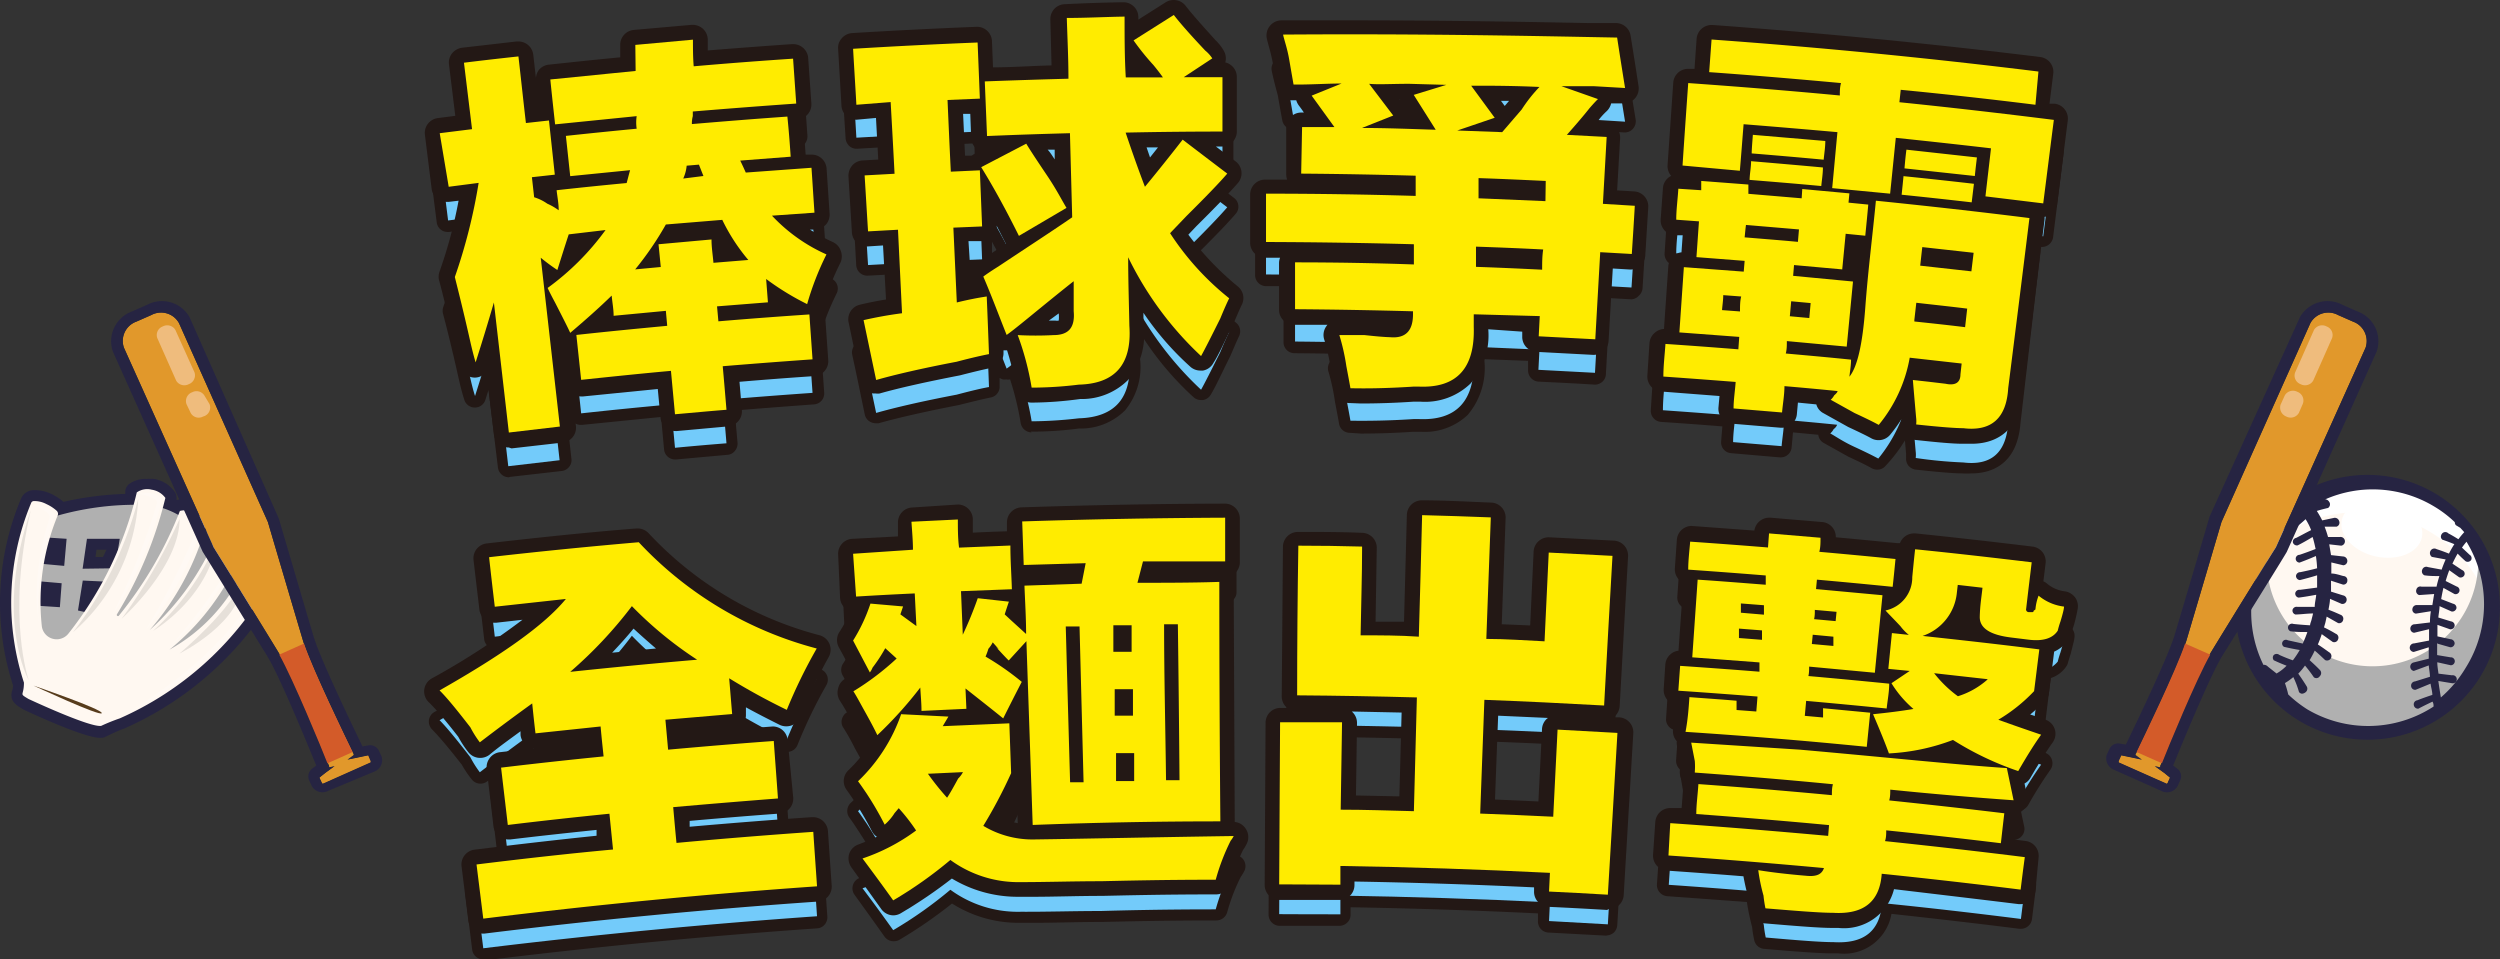 <svg xmlns="http://www.w3.org/2000/svg" viewBox="0 0 167.04 64.1"><rect x="0" y="0" width="167.04" height="64.1" fill="#333333" stroke="none"/><defs><style>.cls-1{fill:#fff8f1;}.cls-10,.cls-2{fill:#fff;}.cls-3{fill:#b0b0b0;}.cls-4{fill:none;}.cls-5{fill:#262442;}.cls-6{fill:#e1982b;}.cls-7{fill:#d35b29;}.cls-8{fill:#efbc7d;}.cls-9{fill:#573c1c;}.cls-10{opacity:0.2;}.cls-11{fill:#040000;opacity:0.1;}.cls-12{fill:#231815;}.cls-13{fill:#73cbfa;}.cls-14{fill:#ffec00;}</style></defs><g id="图层_2" data-name="图层 2"><g id="圖層_1" data-name="圖層 1"><path class="cls-1" d="M156.73,32.33a8.4,8.4,0,1,1-6.81,9.73A8.4,8.4,0,0,1,156.73,32.33Z"/><path class="cls-2" d="M156,34.36a9.21,9.21,0,0,0-5.69,3.43,8.4,8.4,0,0,1,16.18,1.35,8.28,8.28,0,0,1,.11,2.1A9.28,9.28,0,0,0,156,34.36Z"/><path class="cls-3" d="M151.86,35.08a7.07,7.07,0,1,0,13.67,1.44,8.4,8.4,0,1,1-13.67-1.44Z"/><path class="cls-4" d="M152.59,45.69a4.12,4.12,0,0,0,.56-.4,6.07,6.07,0,0,1,.38,1,.29.29,0,0,0,.19.11.4.4,0,0,0,.24-.09.3.3,0,0,0,.07-.42l0,0c-.17-.28-.36-.56-.55-.83a4,4,0,0,0,.45-.54,8.87,8.87,0,0,1,.59.78.27.27,0,0,0,.4-.07.29.29,0,0,0,0-.42h0c-.22-.23-.45-.44-.68-.65a6.48,6.48,0,0,0,.34-.64c.24.2.46.41.69.63a.29.29,0,0,0,.27-.52h0c-.25-.18-.5-.36-.75-.52a7,7,0,0,0,.26-.69l.73.52a.27.27,0,0,0,.36-.17.28.28,0,0,0-.16-.38h0q-.37-.22-.78-.42l.09-.31.09-.41.76.43a.27.27,0,0,0,.34-.21.28.28,0,0,0-.19-.35h0c-.26-.12-.52-.23-.79-.33,0-.24.08-.49.1-.73l.78.34a.28.28,0,0,0,.33-.23.29.29,0,0,0-.24-.34h0l-.8-.25c0-.24,0-.49,0-.73l.8.26a.26.26,0,0,0,.29-.26.27.27,0,0,0-.26-.31h0c-.27-.07-.54-.12-.81-.17,0-.25,0-.5,0-.74l.8.19a.29.29,0,0,0,.27-.3.3.3,0,0,0-.29-.29h0l-.8-.09-.12-.72.8.09a.29.29,0,0,0-.09-.58h0l-.79,0a7,7,0,0,0-.23-.69c.27,0,.53,0,.8,0a.28.28,0,0,0,.17-.38.3.3,0,0,0-.37-.2h0l-.76.16a6.44,6.44,0,0,0-.36-.63c.25-.08.49-.14.75-.2a.29.29,0,0,0,.07-.42.33.33,0,0,0-.2-.15H155a7.93,7.93,0,0,1,7.29.47,7.61,7.61,0,0,1,1.38,1.05.31.31,0,0,0,.07.2h0l.3.18c.09.1.18.19.26.29a5.71,5.71,0,0,0-.39.47c-.22-.14-.44-.27-.67-.39a.28.28,0,0,0-.41,0,.35.35,0,0,0-.09.22.26.26,0,0,0,.1.2v0c.27.09.54.19.8.3a6.44,6.44,0,0,0-.36.63c-.28-.11-.55-.21-.83-.3a.29.29,0,0,0-.4.11.31.31,0,0,0,.09.41h0l.92.17c-.1.22-.19.45-.27.68l-.92-.17a.28.28,0,0,0-.37.16.29.29,0,0,0,.14.39h0c.33,0,.66,0,1,.05-.07.23-.14.47-.19.71l-1,0a.27.27,0,0,0-.35.2.28.28,0,0,0,.19.36h0l1-.07-.12.74-1,0a.29.29,0,0,0-.33.24.27.27,0,0,0,.23.33h0l1-.16q0,.38-.06.75l-1,.12a.29.29,0,0,0-.31.26.28.28,0,0,0,.25.31h0l1-.24c0,.25,0,.51,0,.76l-1,.19a.29.29,0,0,0-.29.27.28.28,0,0,0,.27.3h0l1-.31c0,.26,0,.51,0,.76l-1,.25a.29.29,0,0,0,0,.57h0l1-.37c0,.27,0,.52.08.76l-1,.31a.28.28,0,0,0-.26.3.27.27,0,0,0,.3.26h0l1-.41c0,.27.08.53.12.75-.33.12-.65.23-1,.36a.27.27,0,0,0-.24.31.28.28,0,0,0,.31.25h0c.31-.17.63-.32.94-.47,0,.12.05.22.07.31a8,8,0,0,1-8.51.2,8.22,8.22,0,0,1-1.28-1A6.61,6.61,0,0,0,152.59,45.69Z"/><path class="cls-4" d="M163.16,45.56l.91.15a.27.27,0,1,0,0-.53h0l-.9-.11c0-.24-.05-.49-.08-.76l.9.2a.27.27,0,0,0,.27-.27.26.26,0,0,0-.28-.26h0l-.9-.15,0-.77.88.25a.28.28,0,0,0,.29-.26.29.29,0,0,0-.27-.28h0l-.88-.19c0-.25,0-.51,0-.77l.85.3a.28.28,0,0,0,.3-.24.27.27,0,0,0-.24-.29h0l-.85-.26c0-.25,0-.5.08-.76l.81.36a.29.29,0,0,0,.32-.22.27.27,0,0,0-.22-.3h0l-.8-.31q.06-.37.15-.75l.74.41a.26.26,0,1,0,.15-.5h0l-.74-.37q.11-.37.24-.72l.66.47a.28.28,0,0,0,.35-.14.26.26,0,0,0-.15-.34h0l-.65-.43c.11-.23.22-.45.35-.67.17.18.35.35.53.51a.28.28,0,0,0,.37-.08.26.26,0,0,0-.1-.35h0l-.51-.48a3.9,3.9,0,0,1,.31-.4A8,8,0,0,1,165,44.7a8.14,8.14,0,0,1-1.67,2C163.28,46.37,163.22,46,163.16,45.56Z"/><path class="cls-4" d="M153.48,34.2l0,0-.71.62a.28.28,0,0,0-.16.33.27.27,0,0,0,.34.12h0a10.13,10.13,0,0,0,.8-.67,3.84,3.84,0,0,1,.37.73c-.31.18-.63.36-1,.52a.27.27,0,0,0-.22.3.28.28,0,0,0,.32.2h0c.34-.17.67-.36,1-.56.08.26.14.52.2.8-.36.14-.71.27-1.07.39a.26.26,0,1,0,0,.52h0c.37-.14.73-.28,1.09-.44a7.34,7.34,0,0,1,.08.82c-.37.1-.74.18-1.12.26a.28.28,0,0,0-.29.25.28.28,0,0,0,.26.28h0c.39-.1.77-.2,1.15-.32,0,.27,0,.55,0,.82l-1.14.15a.28.28,0,0,0-.32.22.27.27,0,0,0,.23.3h0c.4,0,.79-.12,1.17-.19,0,.27-.06.54-.1.81l-1.15,0a.28.28,0,0,0-.33.19.27.27,0,0,0,.2.32h0c.39,0,.78,0,1.17-.07,0,.14-.06.28-.1.41s-.07.26-.1.38q-.56,0-1.11-.09a.27.27,0,0,0-.35.15.27.27,0,0,0,.15.34h0c.37,0,.75,0,1.13.05a7.72,7.72,0,0,1-.31.77l-1-.22a.25.25,0,1,0-.25.44h0q.51.12,1.05.21a6.36,6.36,0,0,1-.46.69q-.47-.16-.9-.36a.29.29,0,0,0-.37,0,.27.27,0,0,0,0,.36l0,0c.28.13.56.25.85.36a3,3,0,0,1-.67.52l-.58-.46a.36.36,0,0,0-.29-.12,8,8,0,0,1,.14-7.94A8.14,8.14,0,0,1,153.48,34.2Z"/><path class="cls-5" d="M162.76,33a8.85,8.85,0,1,1-12.15,3A8.86,8.86,0,0,1,162.76,33Zm2.05,3.19a3.9,3.9,0,0,0-.31.4l.51.48h0a.26.26,0,0,1,.1.35.28.28,0,0,1-.37.08c-.18-.16-.36-.33-.53-.51-.13.22-.24.44-.35.67l.65.43h0a.26.26,0,0,1,.15.34.28.28,0,0,1-.35.14l-.66-.47q-.13.34-.24.72l.74.37h0a.26.26,0,1,1-.15.5l-.74-.41q-.09.38-.15.75l.8.31h0a.27.27,0,0,1,.22.3.29.29,0,0,1-.32.22l-.81-.36c0,.26-.06.51-.08.76l.85.26h0a.27.27,0,0,1,.24.29.28.28,0,0,1-.3.24l-.85-.3c0,.26,0,.52,0,.77l.88.19h0a.29.29,0,0,1,.27.28.28.28,0,0,1-.29.26l-.88-.25,0,.77.9.15h0a.26.26,0,0,1,.28.26.27.27,0,0,1-.27.27l-.9-.2c0,.27.05.52.08.76l.9.11h0a.27.27,0,1,1,0,.53l-.91-.15c.06.43.12.81.17,1.1a8.14,8.14,0,0,0,1.67-2A8,8,0,0,0,164.81,36.21Zm-2.21,11c0-.09,0-.19-.07-.31-.31.15-.63.3-.94.47h0a.28.28,0,0,1-.31-.25.27.27,0,0,1,.24-.31c.32-.13.64-.24,1-.36,0-.22-.08-.48-.12-.75l-1,.41h0a.27.27,0,0,1-.3-.26.28.28,0,0,1,.26-.3l1-.31c0-.24-.06-.49-.08-.76l-1,.37h0a.29.29,0,0,1,0-.57l1-.25c0-.25,0-.5,0-.76l-1,.31h0a.28.28,0,0,1-.27-.3.29.29,0,0,1,.29-.27l1-.19c0-.25,0-.51,0-.76l-1,.24h0a.28.28,0,0,1-.25-.31.29.29,0,0,1,.31-.26l1-.12q0-.37.06-.75l-1,.16h0a.27.27,0,0,1-.23-.33.29.29,0,0,1,.33-.24l1,0,.12-.74-1,.07h0a.28.28,0,0,1-.19-.36.27.27,0,0,1,.35-.2l1,0c.05-.24.12-.48.19-.71-.33,0-.66,0-1-.05h0a.29.29,0,0,1-.14-.39.28.28,0,0,1,.37-.16l.92.17c.08-.23.17-.46.27-.68l-.92-.17h0a.31.31,0,0,1-.09-.41.29.29,0,0,1,.4-.11c.28.09.55.19.83.3a6.44,6.44,0,0,1,.36-.63c-.26-.11-.53-.21-.8-.3v0a.26.26,0,0,1-.1-.2.35.35,0,0,1,.09-.22.28.28,0,0,1,.41,0c.23.12.45.25.67.39a5.71,5.71,0,0,1,.39-.47c-.08-.1-.17-.19-.26-.29l-.3-.18h0a.31.31,0,0,1-.07-.2,7.61,7.61,0,0,0-1.38-1.05,7.93,7.93,0,0,0-7.29-.47h.07a.33.33,0,0,1,.2.15.29.29,0,0,1-.07.42c-.26.06-.5.12-.75.2a6.44,6.44,0,0,1,.36.63l.76-.16h0a.3.3,0,0,1,.37.2.28.28,0,0,1-.17.38c-.27,0-.53,0-.8,0a7,7,0,0,1,.23.69l.79,0h0a.29.29,0,0,1,.09.58l-.8-.09.12.72.8.09h0a.3.3,0,0,1,.29.29.29.29,0,0,1-.27.3l-.8-.19c0,.24,0,.49,0,.74.27,0,.54.1.81.17h0a.27.27,0,0,1,.26.31.26.26,0,0,1-.29.26l-.8-.26c0,.24,0,.49,0,.73l.8.25h0a.29.29,0,0,1,.24.34.28.28,0,0,1-.33.23l-.78-.34c0,.24-.06.49-.1.73.27.1.53.21.79.33h0a.28.28,0,0,1,.19.35.27.27,0,0,1-.34.21l-.76-.43-.09.41-.09.31q.4.19.78.42h0a.28.28,0,0,1,.16.38.27.27,0,0,1-.36.17l-.73-.52a7,7,0,0,1-.26.69c.25.16.5.34.75.52h0a.29.29,0,0,1-.27.52c-.23-.22-.45-.43-.69-.63a6.48,6.48,0,0,1-.34.64c.23.21.46.42.68.65h0a.29.29,0,0,1,0,.42.27.27,0,0,1-.4.07,8.87,8.87,0,0,0-.59-.78,4,4,0,0,1-.45.54c.19.27.38.55.55.83l0,0a.3.3,0,0,1-.07.42.4.4,0,0,1-.24.09.29.29,0,0,1-.19-.11,6.07,6.07,0,0,0-.38-1,4.12,4.12,0,0,1-.56.4,6.61,6.61,0,0,1,.22.76,8.22,8.22,0,0,0,1.28,1A8,8,0,0,0,162.6,47.21Zm-11.36-2.77a.36.36,0,0,1,.29.12l.58.46a3,3,0,0,0,.67-.52c-.29-.11-.57-.23-.85-.36l0,0a.27.27,0,0,1,0-.36.29.29,0,0,1,.37,0q.44.2.9.36a6.36,6.36,0,0,0,.46-.69q-.54-.09-1.05-.21h0a.25.25,0,1,1,.25-.44l1,.22a7.72,7.72,0,0,0,.31-.77c-.38,0-.76,0-1.13-.05h0a.27.27,0,0,1-.15-.34.27.27,0,0,1,.35-.15q.56.06,1.11.09c0-.12.07-.25.1-.38s.07-.27.1-.41c-.39,0-.78.06-1.17.07h0a.27.27,0,0,1-.2-.32.28.28,0,0,1,.33-.19l1.15,0c0-.27.08-.54.1-.81-.38.07-.77.14-1.17.19h0a.27.27,0,0,1-.23-.3.28.28,0,0,1,.32-.22l1.14-.15c0-.27,0-.55,0-.82-.38.12-.76.22-1.15.32h0a.28.28,0,0,1-.26-.28.28.28,0,0,1,.29-.25c.38-.08.75-.16,1.12-.26a7.34,7.34,0,0,0-.08-.82c-.36.16-.72.3-1.09.44h0a.26.26,0,1,1,0-.52c.36-.12.71-.25,1.07-.39-.06-.28-.12-.54-.2-.8-.33.2-.66.39-1,.56h0a.28.28,0,0,1-.32-.2.27.27,0,0,1,.22-.3c.32-.16.64-.34,1-.52a3.84,3.84,0,0,0-.37-.73,10.13,10.13,0,0,1-.8.67h0a.27.27,0,0,1-.34-.12.28.28,0,0,1,.16-.33l.71-.62,0,0a8.14,8.14,0,0,0-2.1,2.3A8,8,0,0,0,151.24,44.44Z"/><path class="cls-2" d="M156.47,34.75c-.22,1,.79,2.11,2.27,2.43s2.86-.25,3.08-1.27-.79-2.11-2.27-2.43S156.69,33.72,156.47,34.75Z"/><path class="cls-6" d="M148.43,34.88c-.11.38-1.83,6.2-2.34,7.91s-3.27,7.37-3.39,7.6l0,.06.42.31-1.38-.29-.17.38s0,.07,0,.09l3.15,1.4a.07.07,0,0,0,.1,0l.17-.38-.38-.31-.64-.46.37.08,0-.09c.1-.25,2.42-6,3.39-7.6s4.12-6.69,4.33-7l6-13.35a1.38,1.38,0,0,0-.84-1.74l-1-.44a1.37,1.37,0,0,0-1.85.54Z"/><path class="cls-6" d="M143.09,50.76l-1.38-.29-.17.38s0,.07,0,.09l3.15,1.4a.08.08,0,0,0,.1,0l.17-.39-.38-.31-.64-.46.37.08,0-.09.06-.16-1.67-.75-.08.15,0,.06Z"/><path class="cls-5" d="M153.67,21.2a2.12,2.12,0,0,1,2.85-.83l1,.44a2.12,2.12,0,0,1,1.28,2.68l-6,13.37v0c0,.05-3.38,5.47-4.34,7-.83,1.37-2.81,6.19-3.26,7.29l.29.22,0,0h0a.63.63,0,0,1,.2.73l-.19.42a.81.81,0,0,1-1.1.32l-3.14-1.4a.83.83,0,0,1-.5-1l.19-.41a.65.65,0,0,1,.73-.34l.36.06c.52-1.07,2.78-5.75,3.25-7.29.53-1.76,2.33-7.87,2.34-7.93v0Zm-5.24,13.68c-.11.38-1.83,6.2-2.34,7.91s-3.27,7.37-3.39,7.6l0,.06.42.31-1.38-.29-.17.38s0,.07,0,.09l3.15,1.4a.07.07,0,0,0,.1,0l.17-.38-.38-.31-.64-.46.37.08,0-.09c.1-.25,2.42-6,3.39-7.6s4.12-6.69,4.33-7l6-13.35a1.38,1.38,0,0,0-.84-1.74l-1-.44a1.37,1.37,0,0,0-1.85.54Z"/><path class="cls-7" d="M144.45,51c.39-1,2.29-5.61,3.23-7.26L146,43c-.6,1.8-2.8,6.33-3.24,7.25Z"/><path class="cls-8" d="M153.72,25.67h0a.63.63,0,0,0,.84-.24l1.26-2.84a.61.61,0,0,0-.37-.78h0a.63.63,0,0,0-.84.24l-1.26,2.84A.61.61,0,0,0,153.72,25.67Z"/><path class="cls-8" d="M152.76,27.83h0a.63.63,0,0,0,.84-.24l.27-.62a.62.62,0,0,0-.37-.79h0a.63.63,0,0,0-.84.24l-.28.62A.64.64,0,0,0,152.76,27.83Z"/><path class="cls-5" d="M6.69,49.3c-1,0-4.16-1.44-5.1-1.88-.49-.29-1-.57-.77-1.3a1,1,0,0,0,.05-.33A17.92,17.92,0,0,1,1.4,33.33a.93.93,0,0,1,.81-.58h.12A2.45,2.45,0,0,1,3.42,33a3.41,3.41,0,0,1,.82.53A21.79,21.79,0,0,1,8.37,33c0-.07,0-.15,0-.23a.78.78,0,0,1,.24-.42A1.91,1.91,0,0,1,9.84,32a2.6,2.6,0,0,1,.46,0,2.13,2.13,0,0,1,1.4.9.79.79,0,0,1,.09.52h0a1.53,1.53,0,0,1,.52-.08,2.58,2.58,0,0,1,1,.23,2.11,2.11,0,0,1,1.16,1.31.76.76,0,0,1,0,.21,1.65,1.65,0,0,1,.34,0,2.25,2.25,0,0,1,1.05.27,2.08,2.08,0,0,1,.86.83,1.08,1.08,0,0,1,0,1c-.06.11-.11.22-.16.33a2.4,2.4,0,0,1,1,.35,2.2,2.2,0,0,1,.94,1.25.75.75,0,0,1-.08.53A22,22,0,0,1,8.25,48.7c-.05,0-.51.19-1.16.51a.83.83,0,0,1-.22.08Zm.19-12.08c.08-.16.16-.33.23-.49H6.45l-.07.48Z"/><path class="cls-3" d="M9.16,46.27,2.52,45.21,1.43,39.66s.69-4.95,1-4.75A19.22,19.22,0,0,1,10,33.75,5.32,5.32,0,0,1,12.75,35,3.13,3.13,0,0,1,15,37.35a2.15,2.15,0,0,1,1.27,2.26C15.4,42.47,9.16,46.27,9.16,46.27ZM4.29,37.81,4.45,36,2.6,35.88l-.28,1.75Zm3.4.16L8,36,5.81,36l-.29,2Zm-3.57,1-2.19-.19L2,40.44,4,40.57Zm3.32-.09-1.91-.09-.32,2,1,.23Z"/><path class="cls-1" d="M17.82,39.25a1.36,1.36,0,0,0-.61-.78,1.66,1.66,0,0,0-1-.26,11.7,11.7,0,0,1-4.89,5.2,16.18,16.18,0,0,0,4.84-6.55.33.33,0,0,0,0-.32,1.47,1.47,0,0,0-.56-.55,1.4,1.4,0,0,0-1-.15.33.33,0,0,0-.24.19A17.39,17.39,0,0,1,10,42.1s-.06,0,0,0a18,18,0,0,0,3.77-7,1.4,1.4,0,0,0-.75-.83,1.34,1.34,0,0,0-1-.13,26.25,26.25,0,0,1-4.08,7,.08.08,0,0,1-.13-.09,27.07,27.07,0,0,0,3.24-7.78,1.38,1.38,0,0,0-.91-.55,1.21,1.21,0,0,0-1,.18,24.11,24.11,0,0,1-4.55,9.41,1,1,0,0,1-1.8-.51,15.15,15.15,0,0,1,1.07-7.37.28.28,0,0,0-.07-.3,2.69,2.69,0,0,0-.69-.45,1.69,1.69,0,0,0-.84-.2.19.19,0,0,0-.18.13,17.26,17.26,0,0,0-.48,12c0,.93-.36.69.3,1.09,0,0,4.1,1.92,4.86,1.8A12.3,12.3,0,0,1,8,48,21.43,21.43,0,0,0,17.82,39.25Z"/><path class="cls-9" d="M2.24,45.81s4.62,1.58,4.56,1.84S2.24,45.81,2.24,45.81Z"/><path class="cls-10" d="M16.42,38.34s1.06,0,1.25.9a21.56,21.56,0,0,1-9.39,8.48s6.09-3.22,9.06-8.49C17.43,38.6,16.42,38.34,16.42,38.34Z"/><path class="cls-10" d="M14.64,36s1-.07,1.34.67a16.86,16.86,0,0,1-4.61,6.51s3.47-3.8,4.34-6.37C15.69,36.37,14.64,36,14.64,36Z"/><path class="cls-10" d="M12.18,34.36s1-.07,1.34.67a19.24,19.24,0,0,1-3.81,7.1,48.5,48.5,0,0,0,3.54-7C13.22,34.76,12.18,34.36,12.18,34.36Z"/><path class="cls-10" d="M9.31,33s1.16-.32,1.5.42a25,25,0,0,1-3.39,7.83,44.63,44.63,0,0,0,3.08-7.66C10.48,33.2,9.31,33,9.31,33Z"/><path class="cls-10" d="M2.23,33.75s1.1,0,1.43.69c-1.64,5.14-1,7.44-1,7.44s-.79-2.77.67-7.35C3.26,34.12,2.23,33.75,2.23,33.75Z"/><path class="cls-11" d="M2.06,34.08c-1.65,7.09-.14,11.37-.14,11.37S-.42,41.3,2.06,34.08Z"/><path class="cls-11" d="M9.24,33.31a12.69,12.69,0,0,1-4.36,8.93A24.61,24.61,0,0,0,9.24,33.31Z"/><path class="cls-11" d="M12,34.67c0,3.21-3.87,6.67-3.87,6.67A36.41,36.41,0,0,0,12,34.67Z"/><path class="cls-11" d="M14.49,36.15c-.58,3.84-4.26,6-4.26,6A17.14,17.14,0,0,0,14.49,36.15Z"/><path class="cls-11" d="M16.21,38.67c.07,2.89-4.22,5-4.22,5S15.6,40.64,16.21,38.67Z"/><path class="cls-6" d="M17.9,34.88c.11.38,1.83,6.2,2.34,7.91s3.28,7.37,3.39,7.6l0,.06-.42.31,1.39-.29.16.38s0,.07,0,.09l-3.14,1.4a.07.07,0,0,1-.1,0l-.18-.38.39-.31.63-.46-.37.08,0-.09c-.1-.25-2.42-6-3.39-7.6s-4.12-6.69-4.32-7l-6-13.35a1.37,1.37,0,0,1,.83-1.74l1-.44a1.37,1.37,0,0,1,1.85.54Z"/><path class="cls-6" d="M23.24,50.76l1.39-.29.16.38s0,.07,0,.09l-3.14,1.4s-.09,0-.1,0l-.18-.39.39-.31.63-.46-.37.08,0-.09L21.88,51l1.68-.75.07.15,0,.06Z"/><path class="cls-5" d="M12.67,21.2a2.12,2.12,0,0,0-2.85-.83l-1,.44a2.12,2.12,0,0,0-1.28,2.68l6,13.37,0,0,4.33,7c.84,1.37,2.81,6.19,3.26,7.29l-.29.22,0,0h0a.66.66,0,0,0-.2.73l.19.42a.82.82,0,0,0,1.1.32L25,51.56a.82.82,0,0,0,.5-1l-.19-.41a.65.65,0,0,0-.73-.34l-.36.06c-.52-1.07-2.78-5.75-3.25-7.29-.53-1.76-2.32-7.87-2.34-7.93v0ZM17.9,34.88c.11.38,1.83,6.2,2.34,7.91s3.28,7.37,3.39,7.6l0,.06-.42.31,1.39-.29.16.38s0,.07,0,.09l-3.14,1.4a.07.07,0,0,1-.1,0l-.18-.38.39-.31.63-.46-.37.08,0-.09c-.1-.25-2.42-6-3.39-7.6s-4.12-6.69-4.32-7l-6-13.35a1.37,1.37,0,0,1,.83-1.74l1-.44a1.37,1.37,0,0,1,1.85.54Z"/><path class="cls-7" d="M21.88,51c-.39-1-2.29-5.61-3.22-7.26L20.31,43c.6,1.8,2.8,6.33,3.25,7.25Z"/><path class="cls-8" d="M12.61,25.67h0a.63.63,0,0,1-.84-.24l-1.26-2.84a.61.61,0,0,1,.37-.78h0a.63.63,0,0,1,.84.24L13,24.89A.63.63,0,0,1,12.61,25.67Z"/><path class="cls-8" d="M13.57,27.83h0a.61.61,0,0,1-.83-.24L12.46,27a.62.62,0,0,1,.38-.79h0a.62.62,0,0,1,.83.24L14,27A.62.62,0,0,1,13.57,27.83Z"/><path class="cls-12" d="M34,31.89a.74.74,0,0,1-.73-.65l-.63-5.19-.21.67a.73.73,0,0,1-.7.51h0a.73.73,0,0,1-.7-.5c-.12-.36-.26-.88-.42-1.6-.42-1.88-.78-3.31-1-4.13a.84.84,0,0,1,0-.47A33.34,33.34,0,0,0,31,15.37l-1,.13h-.09a.73.73,0,0,1-.73-.64l-.46-3.62a.77.77,0,0,1,.15-.55.81.81,0,0,1,.5-.28l1.42-.17-.44-3.71A.72.72,0,0,1,30.42,6a.79.79,0,0,1,.49-.28l3.65-.42h.08a.7.7,0,0,1,.46.16.73.73,0,0,1,.27.49l.42,3.72.49-.05-.21-2a.75.75,0,0,1,.66-.82l5-.5,0-1.08a.74.74,0,0,1,.67-.76c1.28-.12,2.57-.24,3.86-.34h.06a.73.73,0,0,1,.49.19.78.78,0,0,1,.25.53l0,1Q50,5.6,52.94,5.4H53a.74.74,0,0,1,.49.18.8.8,0,0,1,.25.5l.21,3a.75.75,0,0,1-.58.77.36.36,0,0,1,0,.1l.19,2.7v.1l.65,0a.75.75,0,0,1,.74.69l.2,3A.75.75,0,0,1,55,17a.72.72,0,0,1-.51.25l-1.11.08a12,12,0,0,0,2.16,1.28.73.73,0,0,1,.36,1,18.3,18.3,0,0,0-1.23,3.19s0,0,0,0a.71.71,0,0,1,.19.44l.21,3a.73.73,0,0,1-.69.78c-1.76.13-3.52.26-5.29.41l.19,2.16a.75.75,0,0,1-.18.54.69.69,0,0,1-.5.26l-3.43.31h-.07a.74.74,0,0,1-.73-.67l-.2-2.17-5.29.53h-.08a.74.74,0,0,1-.73-.66l-.28-2.62a.72.72,0,0,1-.25-.24l.64,5.78a.7.7,0,0,1-.15.54.73.73,0,0,1-.5.28l-3.42.39Zm6.12-8.14.28,0a1.11,1.11,0,0,1-.07-.16Zm11.95-1.37a.8.8,0,0,1,0,.31l.53,0-.5-.3ZM48.34,19l.24,0c-.1-.14-.19-.27-.28-.42Zm-9.86-.14c.11-.1.2-.2.3-.3l-.21,0Zm-2-3.93a.76.76,0,0,1,0-.21h-.12l0,.16Z"/><path class="cls-12" d="M68.93,28.89a.75.75,0,0,1-.73-.61,19.4,19.4,0,0,0-.71-2.93.65.65,0,0,1-.27,0,.51.51,0,0,1-.21,0,.88.88,0,0,1-.22-.1l0,.56a.73.73,0,0,1-.6.75c-.45.09-1.16.26-2.11.5-2.26.44-4.1.86-5.37,1.22l-.2,0a.77.77,0,0,1-.39-.11.73.73,0,0,1-.34-.48c-.28-1.34-.55-2.68-.84-4a.75.75,0,0,1,.56-.87c.61-.14,1.27-.27,2-.38l-.23-4.09-1.32.07a.74.74,0,0,1-.74-.69L57,14a.76.76,0,0,1,.19-.54.72.72,0,0,1,.51-.25L59,13.16l-.19-3.31-1.57.09a.74.74,0,0,1-.49-.18.8.8,0,0,1-.25-.51L56.26,5.5A.75.75,0,0,1,56.44,5,.74.74,0,0,1,57,4.72c2.77-.16,5.57-.31,8.34-.42h0a.75.75,0,0,1,.74.71l.08,2c1.48-.06,3-.11,4.43-.15l-.09-3.32a.73.73,0,0,1,.72-.76q1.93-.06,3.87-.09h0a.74.74,0,0,1,.74.73V4L78,2.62a.8.8,0,0,1,.4-.11A.72.72,0,0,1,79,2.8c.4.51,1.07,1.27,2.06,2.32a3,3,0,0,1,.54.69.73.73,0,0,1-.13.84h.2a.74.74,0,0,1,.52.22.73.73,0,0,1,.22.52V11a.74.74,0,0,1-.22.52.71.71,0,0,1-.52.22H80.52l1.94,1.49a.71.71,0,0,1,.28.51.7.7,0,0,1-.18.55c-.52.61-1.37,1.49-2.76,2.87l-.69.72a18.73,18.73,0,0,0,3.49,3.69.74.74,0,0,1,.19.89c-.13.27-.32.71-.58,1.32-.62,1.24-1,2.08-1.3,2.57a.75.75,0,0,1-.53.38h-.13a.74.74,0,0,1-.49-.18,20.48,20.48,0,0,1-3.59-4.31l0,1.71a4.57,4.57,0,0,1-1,3.47,4.17,4.17,0,0,1-3.07,1.21,24.11,24.11,0,0,1-3.22.21ZM70,23.38l-.66.56,1,0h.13a.58.58,0,0,0,.41-.1s.14-.2.09-.7v-.54Zm-5.38-1.89.49-.09c-.05-.12-.1-.24-.14-.36a.73.73,0,0,1,.24-.87q.3-.23,1-.69l1.4-.92a.67.67,0,0,1-.23-.27c-.36-.73-.72-1.45-1.1-2.14l0,1.15a.74.74,0,0,1-.19.53.79.79,0,0,1-.52.24l-1.18.05ZM69.56,12c.27.42.61.93,1,1.55l.17.29L70.71,12Zm6.69-.15c.17.49.33,1,.5,1.43.4-.48.78-1,1.16-1.45Zm-12,1.07.79,0a.62.62,0,0,1,.19-.14l1.19-.62-.51,0a.75.75,0,0,1-.74-.71l-.07-1.87-1,.05ZM75.88,6.71h.26l-.26-.32Z"/><path class="cls-12" d="M90.19,28.92a.73.73,0,0,1-.72-.61c-.06-.35-.15-.83-.27-1.45a13.89,13.89,0,0,0-.43-2,.75.75,0,0,1,.09-.68.74.74,0,0,1,.6-.31l1.71,0c.78.09,1.32.13,1.69.14h.21a.61.61,0,0,0,.41-.11.49.49,0,0,0,.09-.17c-2.37-.06-4.74-.11-7.08-.13a.73.73,0,0,1-.73-.74l0-3.13a.84.84,0,0,1,.22-.52l.12-.09h-1.5a.74.74,0,0,1-.74-.74V15.2a.74.74,0,0,1,.22-.52.72.72,0,0,1,.52-.21h1.93l-.11-.09a.74.74,0,0,1-.21-.53l0-3.12a.71.71,0,0,1,.22-.52A.73.73,0,0,1,87,10h.7l-.66-.91a.76.76,0,0,1-.14-.43h-.5a.76.76,0,0,1-.72-.6q-.1-.53-.3-1.68c-.2-.73-.34-1.3-.41-1.66a.75.75,0,0,1,.73-.88l4.63,0c6.41,0,11.69.1,15.93.18l1.77,0a.72.72,0,0,1,.71.62L109.29,8a.75.75,0,0,1-.19.61.71.71,0,0,1-.54.24l-1.07-.06a.75.75,0,0,1-.24.61,4.17,4.17,0,0,0-.48.51c-.15.2-.34.42-.55.67l1.16.06a.75.75,0,0,1,.69.78l-.21,3.74,1.4.08a.75.75,0,0,1,.69.79l-.2,3.22a.74.74,0,0,1-.25.51A.72.72,0,0,1,109,20l-1.42-.08L107.3,25a.71.71,0,0,1-.24.51.75.75,0,0,1-.49.19h0c-1.25-.08-2.51-.14-3.76-.2a.75.75,0,0,1-.71-.78l0-.61L99.18,24v.09a4.85,4.85,0,0,1-1.11,3.63,4.18,4.18,0,0,1-3.13,1.13h-.52c-1.18.08-2.38.12-3.48.12Zm4.39-18.78L93.84,9a.89.89,0,0,1-.12-.39l-.75,0c.23.32.47.63.71,1a.73.73,0,0,1,.14.55Zm5.9-.45,0,.06.58-.66.24-.35-1.57,0Z"/><path class="cls-12" d="M131.74,31.63a4.88,4.88,0,0,1-.64,0h0c-.55,0-1.54-.08-3.09-.25a.78.78,0,0,1-.5-.27.77.77,0,0,1-.15-.55,1.18,1.18,0,0,1,0-.2s-.07-.83-.08-.93A10.32,10.32,0,0,1,126,31.11a.71.71,0,0,1-.57.27.8.8,0,0,1-.36-.09c-.3-.17-.82-.43-1.56-.77l-1.63-.91a.72.72,0,0,1-.39-.56v0l-1.69-.16-.09,1a.73.73,0,0,1-.74.67h-.06l-3.24-.28a.72.72,0,0,1-.67-.79l.08-1c-1.37-.11-2.73-.21-4.1-.3a.74.74,0,0,1-.68-.79l.14-2.16a.77.77,0,0,1,.26-.51.74.74,0,0,1,.49-.2h.21v-.09l.3-4.36a.77.77,0,0,1,.26-.51.7.7,0,0,1,.48-.18h.12l.12-1.65-.72,0a.77.77,0,0,1-.74-.79l.14-2.08a.73.73,0,0,1,.73-.68l.86.05a.31.31,0,0,1,0-.08l-.62,0a.74.74,0,0,1-.68-.79l.38-5.51a.69.69,0,0,1,.25-.5.75.75,0,0,1,.49-.19l.66.05V7l.16-2.18a.75.75,0,0,1,.25-.5.74.74,0,0,1,.49-.18h.05c7.28.53,14.64,1.25,21.88,2.14a.74.74,0,0,1,.64.83l-.27,2.17s0,.06,0,.09l.61.08a.74.74,0,0,1,.64.82l-.7,5.58a.76.76,0,0,1-.28.49.72.72,0,0,1-.46.16h-.19a.75.75,0,0,1,.07.42L135,28.28C134.77,31.19,132.86,31.63,131.74,31.63Zm-7.85-11.31a.77.77,0,0,1,.27.08l.17-1.69-.35,0-.16,1.64Z"/><path class="cls-13" d="M52.83,12.72,49.46,13c.16.34.28.61.37.81l4.39-.32c.07,1,.13,2,.2,3l-2.84.2a11.28,11.28,0,0,0,3.64,2.56,18.8,18.8,0,0,0-1.29,3.32,17.79,17.79,0,0,1-2.74-1.68l.12,1.56-3.4.27.09,1c2-.17,4-.33,6.08-.47l.21,3q-3,.21-6,.46c.09,1,.17,1.94.25,2.91-1.15.09-2.29.19-3.44.3l-.27-2.9q-3,.27-6,.6l-.32-3c2-.22,4.05-.42,6.07-.61l-.09-1-3.4.33c0-.45-.09-.9-.13-1.35-.8.78-1.73,1.61-2.77,2.49-.18-.4-.52-1.06-1-2q-.37-.69-.51-1a17.39,17.39,0,0,0,3.87-3.87L38,17.9c-.26.8-.51,1.59-.76,2.39a12.9,12.9,0,0,1-1.11-.82l1.26,11.28-3.43.4-1-8.69c-.38,1.31-.79,2.65-1.22,4-.11-.33-.24-.84-.39-1.52-.45-2-.8-3.36-1-4.17a36.85,36.85,0,0,0,1.59-6.29l-2,.25-.45-3.61,2.16-.27L31,6.44c1.21-.15,2.43-.29,3.64-.42.17,1.48.33,3,.5,4.45l1.54-.17.39,3.62-1.53.17.15,1.34a3.11,3.11,0,0,1,.88.43,4,4,0,0,1,.76.44c0-.45-.09-.9-.14-1.34q2.34-.26,4.68-.48c.08-.29.15-.58.23-.86-1.33.12-2.66.26-4,.4-.1-.9-.19-1.8-.29-2.7l4.73-.47a2.83,2.83,0,0,1,0-.84l-5.45.55c-.11-1-.22-2-.32-3,1.89-.2,3.8-.4,5.7-.57l-.06-1.77,3.85-.35c0,.59,0,1.18.05,1.78q3.32-.29,6.64-.52l.21,3c-2.3.16-4.61.34-6.91.53,0,.07,0,.17,0,.31a1.86,1.86,0,0,0-.06.53c2.13-.18,4.25-.35,6.38-.5C52.7,10.92,52.77,11.82,52.83,12.72ZM44,18.56l3.54-.31c0,.52.08,1,.13,1.56L50,19.62a12.61,12.61,0,0,1-1.74-2.68l-3.75.32a21.27,21.27,0,0,1-2.05,3l1.71-.16ZM47,14l-.27-.81-.82.07a2.61,2.61,0,0,1-.23.86Z"/><path class="cls-13" d="M57.22,9.2C57.15,8,57.07,6.71,57,5.46c2.77-.17,5.55-.31,8.32-.42l.15,3.75-2.16.09c.07,1.6.14,3.19.22,4.79l1.94-.09.15,3.75-1.92.08.23,5c.73-.18,1.39-.31,2-.4.06,1.45.11,2.74.15,3.85q-.69.12-2.16.51c-2.36.45-4.15.87-5.38,1.22l-.84-4a24.27,24.27,0,0,1,2.57-.46L60,17.6l-2,.11c-.08-1.24-.15-2.49-.23-3.74l2-.11-.26-4.79ZM82,13.85c-.54.63-1.45,1.57-2.72,2.83l-1.1,1.15a18.31,18.31,0,0,0,3.95,4.35c-.14.28-.34.73-.6,1.36-.59,1.18-1,2-1.28,2.5a22.46,22.46,0,0,1-4.87-6.6c0,1.52.05,3,.08,4.58.18,2.56-.95,3.86-3.38,3.93a28.54,28.54,0,0,1-3.15.2A18.83,18.83,0,0,0,68,24.64c.6,0,1.4.05,2.39,0s1.45-.49,1.35-1.6c0-.66,0-1.32,0-2-.46.36-1.18.94-2.15,1.73s-1.81,1.49-2.33,1.86c-.52-1.31-1-2.61-1.56-3.9.2-.15.52-.37,1-.67,2-1.33,3.68-2.42,4.94-3.29l-.15-5.62c-1.85.05-3.7.11-5.54.19l-.15-3.65c1.86-.07,3.73-.13,5.59-.18,0-1.36-.08-2.71-.11-4.06,1.29,0,2.57-.07,3.86-.09,0,1.35,0,2.71.08,4.06l2.48,0c-.14-.2-.35-.48-.63-.82A16.72,16.72,0,0,1,75.74,5l2.69-1.7c.42.55,1.12,1.34,2.1,2.38a2.06,2.06,0,0,1,.42.52L79.09,7.41l2.59,0V11c-2.15,0-4.31,0-6.47.07.44,1.31.87,2.52,1.29,3.62.87-1.05,1.71-2.11,2.52-3.15C80,12.33,81,13.09,82,13.85Zm-13.43-2c.29.48.76,1.19,1.4,2.14s1,1.68,1.29,2.15L68.08,18c-.81-1.64-1.64-3.17-2.52-4.59Z"/><path class="cls-13" d="M87,10.74l2.16,0-1.52-2.1,2-.81c-1,0-2.1.08-3.21.07-.06-.35-.16-.91-.29-1.67s-.34-1.32-.41-1.67c9.52-.07,17,.1,22.31.2l.54,3.37L106.49,8c-1,0-1.7,0-2.18,0l2.44.86c-.14.13-.32.33-.55.59q-.56.7-1.53,1.8l2.66.14c-.08,1.49-.17,3-.25,4.47l2.13.13c-.06,1.07-.13,2.15-.2,3.22l-2.11-.12-.33,5.82-3.78-.2.07-1.35-4.39-.19,0,.83c.09,2.79-1.15,4.12-3.7,4h-.3c-1.52.1-2.93.13-4.24.11-.06-.35-.15-.83-.27-1.46a13.76,13.76,0,0,0-.47-2.09l1.69,0c.73.08,1.29.13,1.69.14,1.06.09,1.57-.45,1.54-1.63v-.1q-3.94-.11-7.88-.15c0-1,0-2.08,0-3.12q4,0,7.94.14c0-.45,0-.9,0-1.35-3.29-.09-6.59-.14-9.88-.15,0-1.08,0-2.16,0-3.23q5,0,10,.15c0-.45,0-.9,0-1.35q-3.82-.11-7.65-.14Zm9.64-2.82-2.48-.07c-1.17,0-2.07.06-2.69,0C92,8.6,92.56,9.3,93.09,10L91,10.8c1.65,0,3.29.07,4.93.12L94.46,8.59Zm6.21.14C101.34,8,99.83,8,98.31,8l1.57,2.14-2.5.85,3,.11c.28-.34.72-.84,1.3-1.51A9.94,9.94,0,0,1,102.86,8.06Zm.43,6.28c-1.5-.07-3-.14-4.49-.19,0,.45,0,.9,0,1.35,1.49.05,3,.12,4.47.19Zm-4.66,4.39c0,.45,0,.9,0,1.35,1.48.05,3,.12,4.42.19,0-.45,0-.9.07-1.36Q100.85,18.81,98.63,18.73Z"/><path class="cls-13" d="M120.42,14.88l3.15.29-.06.62,1.32.13c-.06.69-.13,1.38-.2,2.07l-1.31-.12-.23,2.38L119.87,20l-.06.72c1.33.12,2.67.24,4,.38l-.42,4.35-4-.37c0,.28,0,.55-.07.83,1.45.13,2.91.26,4.36.41,0,.38-.07.76-.11,1.14.53-.65.88-2.18,1.06-4.61s.48-4.76.71-7.15c3.43.35,6.84.73,10.26,1.16q-.7,5.68-1.42,11.37c-.12,2-1.12,2.9-3,2.67A30.1,30.1,0,0,1,128,30.6a1.73,1.73,0,0,0,0-.42c-.12-1.34-.19-2.19-.22-2.54l1,.11,1.18.13c.65.15,1-.06,1-.62l.08-.72c-1.16-.14-2.31-.27-3.47-.39a9.77,9.77,0,0,1-2.07,4.49c-.31-.17-.85-.44-1.61-.79s-1.28-.72-1.6-.89a1,1,0,0,0,.23-.29.65.65,0,0,0,.23-.29c-1.18-.12-2.37-.23-3.55-.33,0,.59-.11,1.17-.16,1.76l-3.24-.27c0-.59.1-1.18.14-1.77q-2.41-.19-4.83-.36c0-.72.09-1.45.14-2.18,1.63.11,3.25.23,4.87.36l.06-.83-4-.3.3-4.36q2,.13,4,.3l.06-.73-3.22-.24c.06-.8.11-1.59.17-2.39L112,16.93c0-.69.1-1.38.14-2.07l1.53.1c0-.21,0-.41,0-.62l3.15.24c0,.21,0,.42,0,.62l3.56.3Zm-8-1.57c.12-1.84.25-3.67.38-5.51,3.38.24,6.75.51,10.13.83,0-.28,0-.56.08-.83-2.94-.28-5.87-.52-8.81-.73,0-.73.11-1.46.16-2.18q10.94.8,21.84,2.14L136,9.2q-4.48-.55-9-1l-.09.83c3.44.35,6.88.75,10.32,1.18-.24,1.86-.47,3.72-.71,5.58l-3.86-.47c.12-1.07.25-2.14.37-3.21q-3.18-.37-6.36-.7c-.13,1.25-.25,2.49-.38,3.73l-3.87-.38c.12-1.24.23-2.48.35-3.73l-6.27-.54c-.08,1-.16,2.08-.25,3.12ZM115.16,22c0,.34-.06.69-.08,1l1.2.09c0-.35,0-.69.08-1Zm2-10.71c1.61.13,3.21.26,4.82.41,0,.42-.07.83-.11,1.25-1.6-.15-3.21-.29-4.81-.42C117.05,12.09,117.09,11.67,117.12,11.26ZM117,13l4.8.41c0,.42-.07.83-.11,1.25-1.6-.15-3.19-.28-4.79-.41C116.91,13.85,117,13.44,117,13Zm-.41,5.09q1.77.13,3.54.3l.07-.83q-1.77-.16-3.54-.3C116.62,17.56,116.6,17.83,116.57,18.11Zm4.3,5.39.09-1-1.3-.12-.09,1Zm6.51-11.3,4.71.52c-.05.41-.1.83-.14,1.24l-4.7-.51C127.29,13,127.33,12.62,127.38,12.2ZM127.19,14l4.7.52-.15,1.24q-2.34-.27-4.68-.51C127.11,14.79,127.15,14.38,127.19,14Zm1.25,4.74c-.05.42-.09.83-.14,1.25l3.42.38.15-1.24Zm-.53,4.87v.1l3.39.39.14-1.24c-1.13-.14-2.26-.26-3.4-.39Z"/><path class="cls-12" d="M34,29.9A1,1,0,0,1,33,29l-.5-4.15a1,1,0,0,1-.77.38h0a1,1,0,0,1-.95-.69c-.12-.36-.26-.89-.42-1.62-.43-1.87-.78-3.29-1-4.11a1,1,0,0,1,0-.64,31,31,0,0,0,1.28-4.76l-.67.08h-.13a1,1,0,0,1-1-.88L28.39,9a1,1,0,0,1,.86-1.11l1.17-.15L30,4.31a1,1,0,0,1,.2-.74,1.06,1.06,0,0,1,.67-.38l3.65-.42h.11a1,1,0,0,1,1,.88l.18,1.57A1,1,0,0,1,36,4.68a1,1,0,0,1,.67-.36c1.59-.17,3.18-.34,4.77-.49l0-.83a1,1,0,0,1,.9-1l3.87-.34h.08a1,1,0,0,1,1,1l0,.71c1.87-.15,3.73-.29,5.6-.42H53a1,1,0,0,1,1,.93l.21,3a1,1,0,0,1-.56,1l.18,2.45.4,0a1,1,0,0,1,1,.94l.2,3a1,1,0,0,1-.24.73,1.09,1.09,0,0,1-.69.34l-.38,0a11.61,11.61,0,0,0,1.52.83,1,1,0,0,1,.53.57,1.05,1.05,0,0,1,0,.78,17.73,17.73,0,0,0-1.2,3.06,1,1,0,0,1,.16.48l.21,3a1,1,0,0,1-.93,1.07c-1.67.11-3.35.24-5,.38l.16,1.9a1,1,0,0,1-.24.73,1,1,0,0,1-.68.35l-3.42.31h-.1a1,1,0,0,1-1-.9l-.18-1.91-5,.5h-.11a1,1,0,0,1-.6-.2l.24,2.17a1,1,0,0,1-.21.74,1,1,0,0,1-.67.37l-3.42.39Z"/><path class="cls-12" d="M68.93,26.9a1,1,0,0,1-1-.83,20.43,20.43,0,0,0-.64-2.66h-.09l-.15,0v.17a1,1,0,0,1-.81,1c-.45.09-1.17.26-2.1.5-2.27.44-4.1.85-5.36,1.21a.84.84,0,0,1-.27,0A1.07,1.07,0,0,1,58,26.2a1,1,0,0,1-.46-.66l-.84-4a1,1,0,0,1,.75-1.18c.54-.13,1.13-.25,1.75-.35L59,16.4l-1.08.07a1,1,0,0,1-1-.95l-.23-3.74a1.06,1.06,0,0,1,.25-.72,1,1,0,0,1,.69-.34l1.05-.06-.15-2.78L57.22,8a1,1,0,0,1-.66-.25A1,1,0,0,1,56.22,7L56,3.27a.94.94,0,0,1,.25-.72,1,1,0,0,1,.69-.34c2.79-.17,5.6-.31,8.34-.42h0a1,1,0,0,1,1,1l.07,1.71c1.3,0,2.61-.1,3.91-.13l-.08-3.06a1,1,0,0,1,.27-.72,1,1,0,0,1,.7-.31Q73.13.18,75.06.15h0a1,1,0,0,1,1,1v.16L77.89.15A1,1,0,0,1,78.42,0a1,1,0,0,1,.8.39c.39.51,1.06,1.26,2,2.3a3,3,0,0,1,.58.76,1,1,0,0,1,.07.72,1,1,0,0,1,.47.26,1,1,0,0,1,.3.71V8.79a1,1,0,0,1-.29.7,1,1,0,0,1-.71.3h-.4l1.33,1a1,1,0,0,1,.38.69,1,1,0,0,1-.24.75c-.53.61-1.38,1.5-2.78,2.89l-.53.56a19.6,19.6,0,0,0,3.32,3.47,1,1,0,0,1,.26,1.2c-.13.26-.32.7-.58,1.31-.62,1.25-1,2.09-1.32,2.58a1,1,0,0,1-.7.52h-.18a1,1,0,0,1-.66-.25,19.44,19.44,0,0,1-3.14-3.61v.82a4.71,4.71,0,0,1-1,3.64,4.37,4.37,0,0,1-3.23,1.3A24.44,24.44,0,0,1,69,26.9Zm1.15-5.48h.43a.56.56,0,0,0,.23,0,2,2,0,0,0,0-.48v0ZM64.83,18a.82.82,0,0,1,.24-.25c.2-.16.54-.39,1-.71l1.14-.75-.06-.11c-.19-.37-.37-.74-.56-1.1a1,1,0,0,1-.26.71,1,1,0,0,1-.7.32l-.92,0Zm5.64-7.32V10H70C70.17,10.18,70.31,10.41,70.47,10.65Zm6.37-.16.53-.67h-.76Zm-12.36-.12.44,0,.17-.11.38-.2a1.51,1.51,0,0,1-.26-.18,1,1,0,0,1-.32-.69l-.06-1.61-.48,0Z"/><path class="cls-12" d="M90.18,26.93a1,1,0,0,1-1-.83c-.06-.34-.15-.82-.26-1.44a13.67,13.67,0,0,0-.43-1.94,1,1,0,0,1,.13-.92.39.39,0,0,1,.08-.1l-2.24,0a1,1,0,0,1-1-1l0-3.13a1,1,0,0,1,.07-.35h-1a1,1,0,0,1-1-1V13a1,1,0,0,1,1-1H86a1.13,1.13,0,0,1-.06-.36l0-3.13a1,1,0,0,1,.3-.7,1,1,0,0,1,.7-.29h.18c-.11-.17-.23-.33-.35-.49a1.12,1.12,0,0,1-.16-.33h-.27a1,1,0,0,1-1-.81c-.06-.35-.16-.92-.3-1.69s-.33-1.29-.4-1.65a1,1,0,0,1,.21-.82,1,1,0,0,1,.76-.37l4.63,0c6.38,0,11.64.1,15.87.18l1.84,0a1,1,0,0,1,1,.84c.18,1.12.36,2.25.53,3.37a1,1,0,0,1-1,1.16l-.83,0a1.05,1.05,0,0,1-.3.52,4.69,4.69,0,0,0-.46.49c-.06.09-.14.17-.21.27l.63,0a1,1,0,0,1,.94,1.06l-.2,3.47,1.15.07a1,1,0,0,1,.93,1.06l-.2,3.23a1,1,0,0,1-1,.93l-1.17-.07-.28,4.83a1,1,0,0,1-.33.69,1,1,0,0,1-.66.25h-.06l-3.77-.2a1,1,0,0,1-.95-1l0-.35L99.44,22a4.89,4.89,0,0,1-1.19,3.63,4.37,4.37,0,0,1-3.31,1.21h-.53c-1.17.08-2.37.12-3.48.12ZM94.09,7.62l0,0v0Zm6.45-.54.29-.34h-.54Zm-7-.4a.14.14,0,0,0,0-.06h0Z"/><path class="cls-12" d="M131.74,29.65c-.19,0-.4,0-.61,0-.65,0-1.65-.09-3.2-.26a1,1,0,0,1-.67-.37,1,1,0,0,1-.21-.74,0,0,0,0,1,0,0,.81.81,0,0,1,0-.14,1.15,1.15,0,0,1,0-.14,9.65,9.65,0,0,1-.76,1.05,1,1,0,0,1-.77.36,1,1,0,0,1-.48-.12c-.3-.17-.82-.42-1.55-.76l-1.65-.92a.94.94,0,0,1-.48-.59l-1.23-.12-.07.77a1,1,0,0,1-.35.68,1,1,0,0,1-.65.23h-.08l-3.24-.27a1,1,0,0,1-.92-1.08l.07-.77L111,26.16a1,1,0,0,1-.93-1.06l.14-2.16a1,1,0,0,1,.35-.7,1,1,0,0,1,.62-.26l.29-4.2a1,1,0,0,1,.35-.68.89.89,0,0,1,.53-.24l.08-1.14-.47,0a1,1,0,0,1-1-1.07l.15-2.07a1,1,0,0,1,.34-.69,1.1,1.1,0,0,1,.21-.14,1,1,0,0,1-.24-.72l.38-5.5a1,1,0,0,1,.34-.69,1,1,0,0,1,.66-.24l.42,0,.14-2a1,1,0,0,1,1-.93h.07c7.28.53,14.65,1.25,21.89,2.14a1,1,0,0,1,.87,1.12l-.25,2,.35,0a1,1,0,0,1,.87,1.12l-.71,5.58a1,1,0,0,1-.84.86,1.09,1.09,0,0,1,0,.18l-1.41,11.37C135.07,28.31,133.81,29.65,131.74,29.65Z"/><path class="cls-14" d="M52.83,10.47l-3.37.26c.16.33.28.6.37.8l4.39-.32c.07,1,.13,2,.2,3l-2.84.2A11.28,11.28,0,0,0,55.22,17a19.1,19.1,0,0,0-1.29,3.32,17.79,17.79,0,0,1-2.74-1.68l.12,1.56-3.4.27.09,1c2-.17,4-.32,6.08-.46l.21,3q-3,.21-6,.46c.09,1,.17,1.94.25,2.91-1.15.09-2.29.2-3.44.3l-.27-2.9c-2,.18-4,.39-6,.6l-.32-3c2-.22,4.05-.42,6.07-.61l-.09-1L41,21.1c0-.45-.09-.9-.13-1.35-.8.78-1.73,1.61-2.77,2.49-.18-.4-.52-1.06-1-2q-.37-.69-.51-1a17.39,17.39,0,0,0,3.87-3.87L38,15.66c-.26.79-.51,1.59-.76,2.38a12.9,12.9,0,0,1-1.11-.82L37.41,28.5,34,28.9l-1-8.69c-.38,1.31-.79,2.65-1.22,4q-.16-.51-.39-1.53c-.45-2-.8-3.36-1-4.17a36.85,36.85,0,0,0,1.59-6.29l-2,.26L29.38,8.9l2.16-.27L31,4.19c1.21-.15,2.43-.29,3.64-.42.17,1.48.33,3,.5,4.45l1.54-.17.39,3.62-1.53.17.15,1.34a3.11,3.11,0,0,1,.88.43,4,4,0,0,1,.76.44c0-.45-.09-.9-.14-1.34q2.34-.26,4.68-.48c.08-.29.15-.58.23-.86l-4,.4c-.1-.9-.19-1.8-.29-2.69,1.58-.17,3.15-.33,4.73-.48a2.83,2.83,0,0,1,0-.84l-5.45.55c-.11-1-.22-2-.32-3l5.7-.57L42.45,3l3.85-.35c0,.59,0,1.19.05,1.78q3.32-.29,6.64-.51l.21,3c-2.3.16-4.61.34-6.91.53,0,.07,0,.18,0,.31a1.86,1.86,0,0,0-.06.53c2.13-.18,4.25-.35,6.38-.5C52.7,8.67,52.77,9.57,52.83,10.47ZM44,16.32,47.54,16c0,.52.08,1,.13,1.56L50,17.37a12.61,12.61,0,0,1-1.74-2.68L44.49,15a21.27,21.27,0,0,1-2.05,3l1.71-.16Zm3-4.56L46.7,11l-.82.07a2.61,2.61,0,0,1-.23.86Z"/><path class="cls-14" d="M57.22,7c-.07-1.25-.15-2.49-.22-3.74,2.77-.17,5.55-.31,8.32-.42l.15,3.75-2.16.09c.07,1.6.14,3.19.22,4.79l1.94-.09.15,3.75-1.92.08.23,5c.73-.18,1.39-.31,2-.4.06,1.45.11,2.74.15,3.85-.46.09-1.18.25-2.16.51-2.36.45-4.15.87-5.38,1.22l-.84-4c.79-.18,1.64-.34,2.57-.46L60,15.35l-2,.11c-.08-1.24-.15-2.49-.23-3.74l2-.11c-.08-1.6-.17-3.19-.26-4.79ZM82,11.6c-.54.63-1.45,1.57-2.72,2.83l-1.1,1.15a18.31,18.31,0,0,0,3.95,4.35c-.14.28-.34.73-.6,1.36-.59,1.18-1,2-1.28,2.5a22.46,22.46,0,0,1-4.87-6.6c0,1.52.05,3,.08,4.58.18,2.57-.95,3.87-3.38,3.93a26,26,0,0,1-3.15.2A18.83,18.83,0,0,0,68,22.39a22.54,22.54,0,0,0,2.39,0c1,0,1.45-.49,1.35-1.6,0-.66,0-1.32,0-2-.46.36-1.18.94-2.15,1.73s-1.81,1.49-2.33,1.86c-.52-1.3-1-2.6-1.56-3.9.2-.15.52-.37,1-.67,2-1.33,3.68-2.42,4.94-3.29l-.15-5.62c-1.85.05-3.7.11-5.54.19l-.15-3.65c1.86-.07,3.73-.13,5.59-.18,0-1.36-.07-2.71-.11-4.06,1.29,0,2.57-.07,3.86-.09,0,1.35,0,2.71.08,4.06l2.48,0c-.14-.2-.35-.48-.63-.82A16.72,16.72,0,0,1,75.74,2.7L78.43,1c.42.55,1.12,1.34,2.1,2.38A2.25,2.25,0,0,1,81,3.9L79.09,5.16l2.59,0V8.79q-3.22,0-6.47.07c.44,1.31.87,2.52,1.29,3.62q1.3-1.58,2.52-3.15C80,10.08,81,10.84,82,11.6Zm-13.43-2c.29.48.76,1.19,1.4,2.14s1,1.68,1.29,2.15l-3.18,1.87c-.81-1.63-1.64-3.17-2.52-4.59Z"/><path class="cls-14" d="M87,8.49l2.16,0-1.52-2.1,2-.81c-1,0-2.1.08-3.21.07-.06-.35-.16-.91-.29-1.67s-.34-1.32-.41-1.67c9.52-.07,17,.1,22.32.2.17,1.12.35,2.24.53,3.37l-2.07-.12c-1,0-1.7,0-2.18,0l2.44.86c-.14.13-.32.33-.55.59q-.56.71-1.53,1.8l2.66.14c-.08,1.49-.17,3-.25,4.47l2.13.13c-.06,1.08-.13,2.15-.2,3.22l-2.11-.12-.33,5.82-3.78-.2.07-1.35L98.47,21l0,.83c.09,2.79-1.15,4.12-3.7,4h-.3c-1.52.1-2.93.14-4.24.11-.06-.35-.15-.83-.27-1.46a14.07,14.07,0,0,0-.47-2.09l1.69,0c.73.08,1.29.13,1.69.14,1.06.1,1.57-.44,1.54-1.63v-.1q-3.94-.11-7.88-.14c0-1.05,0-2.09,0-3.13q4,0,7.94.14c0-.45,0-.9,0-1.35-3.29-.09-6.59-.14-9.88-.15,0-1.08,0-2.16,0-3.23q5,0,10,.15c0-.45,0-.9,0-1.35q-3.82-.11-7.65-.14Zm9.64-2.82L94.17,5.6c-1.17,0-2.07.06-2.69,0l1.61,2.12L91,8.55c1.65,0,3.29.07,4.93.12L94.46,6.34Zm6.21.14c-1.52-.07-3-.09-4.55-.08l1.57,2.14-2.5.85,3,.11,1.3-1.51A9.94,9.94,0,0,1,102.86,5.81Zm.43,6.28c-1.5-.07-3-.14-4.49-.19,0,.45,0,.9,0,1.35l4.47.19Zm-4.66,4.39c0,.45,0,.9,0,1.35,1.48.05,3,.12,4.42.19,0-.45,0-.9.07-1.35C101.59,16.59,100.11,16.53,98.63,16.48Z"/><path class="cls-14" d="M120.42,12.63l3.15.29-.06.62,1.32.13c-.06.69-.13,1.38-.2,2.08l-1.31-.13L123.09,18l-3.22-.29-.06.72,4,.38-.42,4.35-4-.37c0,.28,0,.55-.07.83,1.45.13,2.91.26,4.36.41,0,.38-.07.76-.11,1.14.53-.65.88-2.18,1.06-4.61s.48-4.76.71-7.15c3.43.35,6.84.73,10.26,1.16q-.7,5.68-1.42,11.37c-.12,2-1.12,2.9-3,2.67-.53,0-1.58-.08-3.15-.25a1.8,1.8,0,0,0,0-.43c-.12-1.34-.19-2.19-.22-2.54l1,.11,1.18.14c.65.14,1-.07,1-.63l.08-.72-3.47-.39a9.72,9.72,0,0,1-2.07,4.49c-.31-.17-.85-.44-1.61-.79l-1.6-.89a1,1,0,0,0,.23-.29c.15-.13.22-.22.23-.29-1.18-.12-2.37-.23-3.55-.33,0,.59-.11,1.17-.16,1.76l-3.24-.27c0-.59.1-1.18.14-1.77q-2.41-.19-4.83-.36c0-.72.09-1.45.14-2.18,1.63.11,3.25.23,4.87.36l.06-.83-4-.3.3-4.36,4,.3.06-.72-3.22-.25c.06-.8.11-1.59.17-2.39L112,14.68c0-.69.1-1.38.14-2.07l1.53.1c0-.2,0-.41,0-.62l3.15.24c0,.21,0,.42,0,.62l3.56.3Zm-8-1.57c.12-1.83.25-3.67.38-5.51,3.38.24,6.75.51,10.13.83,0-.28,0-.56.08-.83-2.94-.27-5.87-.52-8.81-.73l.16-2.18q10.94.79,21.84,2.14L136,7q-4.48-.56-9-1l-.09.83c3.44.35,6.88.75,10.32,1.18-.24,1.86-.47,3.72-.71,5.58l-3.86-.47c.12-1.07.25-2.14.37-3.21q-3.18-.37-6.36-.7c-.13,1.25-.25,2.49-.38,3.73l-3.87-.37c.12-1.25.23-2.49.35-3.74q-3.14-.28-6.27-.53c-.08,1-.16,2.07-.25,3.11Zm2.72,8.66c0,.35-.06.69-.08,1l1.2.09c0-.34,0-.69.08-1Zm2-10.71,4.82.41c0,.42-.07.83-.11,1.25-1.6-.15-3.21-.29-4.81-.42C117.05,9.84,117.09,9.42,117.12,9ZM117,10.77q2.4.2,4.8.42c0,.41-.07.83-.11,1.24-1.6-.15-3.19-.28-4.79-.41C116.91,11.6,117,11.19,117,10.77Zm-.41,5.09c1.18.1,2.36.19,3.54.3l.07-.83-3.54-.3C116.62,15.31,116.6,15.58,116.57,15.86Zm4.3,5.39.09-1-1.3-.12-.09,1ZM127.38,10l4.71.52c-.05.42-.1.83-.14,1.24l-4.7-.51C127.29,10.78,127.33,10.37,127.38,10Zm-.19,1.77c1.57.16,3.13.33,4.7.51l-.15,1.24q-2.34-.27-4.68-.51C127.11,12.54,127.15,12.13,127.19,11.72Zm1.25,4.74c-.05.41-.09.82-.14,1.24l3.42.38.15-1.24Zm-.53,4.86v.11c1.13.12,2.26.24,3.39.38l.14-1.24c-1.13-.14-2.26-.26-3.4-.39Z"/><path class="cls-12" d="M32.29,64.1a.74.74,0,0,1-.74-.64l-.45-3.62a.77.77,0,0,1,.15-.55.79.79,0,0,1,.5-.28c2.77-.34,5.59-.66,8.4-.95l-.09-.91q-3,.32-6,.66h-.09a.74.74,0,0,1-.73-.65l-.45-3.83a.74.74,0,0,1,.64-.82q3.06-.36,6.13-.68l-.05-.49-3.61.38h-.08a.76.76,0,0,1-.46-.16.73.73,0,0,1-.28-.5l-.08-.7c-.8.6-1.62,1.21-2.45,1.85a.74.74,0,0,1-.45.15.73.73,0,0,1-.56-.26,6.92,6.92,0,0,1-.68-1c-.85-1.09-1.52-1.89-2-2.37a.76.76,0,0,1-.2-.62.73.73,0,0,1,.37-.54,45.3,45.3,0,0,0,6.78-4.5l-2.64.29h-.09a.74.74,0,0,1-.73-.66l-.39-3.31a.75.75,0,0,1,.16-.54.79.79,0,0,1,.49-.28c3.32-.38,6.68-.73,10-1h.07a.72.72,0,0,1,.55.24,24.1,24.1,0,0,0,11.55,6.89.74.74,0,0,1,.44,1.07,32.21,32.21,0,0,0-1.93,4,.74.74,0,0,1-.68.47.73.73,0,0,1-.33-.08c-1-.49-1.87-.95-2.67-1.4l.08,1a.73.73,0,0,1-.67.79l-3.72.32,0,.49c2.11-.18,4.22-.36,6.33-.51h.06a.74.74,0,0,1,.74.68l.28,3.84a.71.71,0,0,1-.18.54.74.74,0,0,1-.5.26c-2.08.15-4.17.32-6.25.51l.09.91c2.81-.25,5.64-.48,8.42-.67h0a.74.74,0,0,1,.74.69l.25,3.64a.75.75,0,0,1-.18.53.72.72,0,0,1-.51.25c-7.42.51-14.92,1.24-22.29,2.15Zm10-20.51a25.43,25.43,0,0,1-2.09,2.32l4.29-.41A26.87,26.87,0,0,1,42.3,43.59Z"/><path class="cls-12" d="M59.7,62.89a.74.74,0,0,1-.6-.31q-.85-1.2-2-2.79a.74.74,0,0,1,.34-1.13,15,15,0,0,0,2.8-1.35l-.13-.17a5.75,5.75,0,0,1-.44.46.73.73,0,0,1-.52.21H59a.72.72,0,0,1-.53-.41c-.22-.45-.62-1.14-1.19-2-.2-.31-.38-.57-.52-.76a.75.75,0,0,1,.09-1,9.66,9.66,0,0,0,1.48-1.76.73.73,0,0,1-.41-.38Q57.68,51,57.12,50a14.63,14.63,0,0,0-.76-1.36.68.68,0,0,1-.11-.57.75.75,0,0,1,.33-.47l.79-.52-1.06-1.94a.76.76,0,0,1,0-.77,9,9,0,0,0,.91-1.79s0,0-.06,0a.74.74,0,0,1-.74-.7L56.28,39a.75.75,0,0,1,.7-.78c1.07-.06,2.14-.13,3.21-.18l0-1.14a.71.71,0,0,1,.19-.53.75.75,0,0,1,.51-.24L64,36h0a.73.73,0,0,1,.73.71l.05,1.13,2.7-.1h.1l0-.83a.73.73,0,0,1,.71-.76c4.51-.16,9.08-.24,13.59-.25h0a.74.74,0,0,1,.74.74v2.91a.7.7,0,0,1-.21.52.74.74,0,0,1-.52.22h0a.74.74,0,0,1,.33.62l.07,16a.76.76,0,0,1,0,.21h.19a.75.75,0,0,1,.67,1.06,2.81,2.81,0,0,1-.24.4A12.54,12.54,0,0,0,82,60.94a.75.75,0,0,1-.72.56c-3.61,0-6.14.07-7.6.1-1.65,0-3.17.06-4.65.06H68a8.31,8.31,0,0,1-4.39-1.29,30.76,30.76,0,0,1-3.49,2.41A.76.76,0,0,1,59.7,62.89Zm7-6a5.41,5.41,0,0,0,1.52.44.59.59,0,0,1,0-.13l-.1-3C67.68,55.14,67.22,56.05,66.75,56.86Zm1.25-7v-.11l0,.07A.08.08,0,0,1,68,49.84Zm-2.75-.17h.13a.39.39,0,0,1-.1-.08Z"/><path class="cls-12" d="M107.39,62.52l-3.93-.21a.75.75,0,0,1-.51-.24.75.75,0,0,1-.19-.53l0-.51c-4.15-.2-8.36-.34-12.52-.41v.51a.7.7,0,0,1-.23.52.74.74,0,0,1-.51.21h0c-1.35,0-2.69,0-4,0a.75.75,0,0,1-.74-.75l.06-10.83a.74.74,0,0,1,.22-.52.72.72,0,0,1,.52-.21h0c1.39,0,2.77,0,4.15,0a.74.74,0,0,1,.73.75l-.08,5.09,3.42.08.17-6.13c-2.45-.06-4.89-.1-7.27-.12a.72.72,0,0,1-.73-.74l.07-10a.82.82,0,0,1,.22-.52.73.73,0,0,1,.52-.21h0l4.27,0a.74.74,0,0,1,.72.75l-.09,5.2,2.42.06.2-7.39A.75.75,0,0,1,95,35.7h0l4.6.15a.74.74,0,0,1,.71.77L100.06,44l2.42.1.24-5.19a.75.75,0,0,1,.24-.51.73.73,0,0,1,.5-.19h0c1.43.06,2.85.14,4.27.22a.74.74,0,0,1,.7.78l-.56,10a.78.78,0,0,1-.25.51.75.75,0,0,1-.49.19h0c-2.38-.14-4.82-.26-7.27-.35l-.23,6.12,3.42.15.25-5.09A.73.73,0,0,1,104,50h0q2,.09,4,.21a.75.75,0,0,1,.7.79l-.64,10.81a.77.77,0,0,1-.24.51.75.75,0,0,1-.5.18Z"/><path class="cls-12" d="M122.83,63.7l-.42,0c-.79,0-2.2-.1-4.54-.3a.74.74,0,0,1-.66-.58,8,8,0,0,1-.14-.87,16.53,16.53,0,0,1-.35-1.68l-5.32-.39a.75.75,0,0,1-.69-.79l.15-2.18a.72.72,0,0,1,.25-.51.74.74,0,0,1,.49-.18l1,.07.14-2a.5.5,0,0,1,0-.12.74.74,0,0,1-.27-.63,5.39,5.39,0,0,0,0-.59l-.21-1.24a.93.93,0,0,1,0-.29.77.77,0,0,1-.27-.63l.14-2H112a.73.73,0,0,1-.68-.78l.11-1.66a.72.72,0,0,1,.25-.51.74.74,0,0,1,.49-.18h.13l.34-5a.75.75,0,0,1-.57-.77l.13-1.87a.72.72,0,0,1,.25-.51.74.74,0,0,1,.49-.18h0l4.47.33,0-.2a.73.73,0,0,1,.73-.68h.06l3.45.29a.75.75,0,0,1,.67.8l0,.2c1.46.13,2.91.27,4.36.42a.71.71,0,0,1,.4.16v-.11a.75.75,0,0,1,.74-.67H128c2.62.27,5.24.56,7.81.87a.69.69,0,0,1,.49.28.71.71,0,0,1,.16.54l-.18,1.44a.73.73,0,0,1,.37.16,2.5,2.5,0,0,0,1.32.58.74.74,0,0,1,.64.82c0,.14-.07.39-.25,1.11-.1.31-.15.47-.17.55a.86.86,0,0,1-.11.28,2,2,0,0,1-1.07.81s0,.06,0,.09l-.34,2.79a.72.72,0,0,1-.2.42,12.24,12.24,0,0,1-1.31,1.19l1.47.49a.73.73,0,0,1,.47.47.76.76,0,0,1-.1.67,26.91,26.91,0,0,0-1.49,2.37.76.76,0,0,1-.49.35l.23,1.08a.72.72,0,0,1-.17.64.74.74,0,0,1-.44.24.87.87,0,0,1,0,.23l-.24,1.95,1,.12a.74.74,0,0,1,.64.83l-.27,2.17a.75.75,0,0,1-.74.65h-.09c-2.85-.36-5.72-.69-8.56-1A3.21,3.21,0,0,1,122.83,63.7Zm7.57-11.45Zm1.31-8.14a1.87,1.87,0,0,1-.21-.89l.15-1.3-.18,0a3.51,3.51,0,0,1-1,2.07Z"/><path class="cls-13" d="M31.84,59.75c3-.38,6.08-.72,9.12-1l-.24-2.38c-2.27.23-4.53.47-6.79.74l-.45-3.83q3.42-.39,6.85-.75c-.07-.65-.14-1.31-.2-2-1.45.14-2.9.3-4.35.46-.08-.66-.15-1.31-.22-2q-1.71,1.24-3.5,2.61a6.83,6.83,0,0,1-.63-1c-.89-1.15-1.58-2-2.06-2.48,4.12-2.33,7-4.34,8.44-6.1-1.59.16-3.17.34-4.75.52-.13-1.11-.26-2.21-.38-3.31,3.32-.39,6.65-.73,10-1a25.08,25.08,0,0,0,11.89,7.1,33.66,33.66,0,0,0-2,4.1,43.15,43.15,0,0,1-3.85-2.11c.07.79.13,1.59.2,2.39-1.49.11-3,.24-4.46.38l.18,2q3.53-.33,7.06-.58c.09,1.28.19,2.56.28,3.84q-3.49.26-7,.57c.07.8.14,1.6.22,2.39q4.56-.42,9.14-.73c.08,1.21.17,2.42.25,3.64Q43.43,62,32.29,63.36ZM42.22,42.48a27.85,27.85,0,0,1-4.12,4.39c2.83-.3,5.65-.57,8.48-.81A25,25,0,0,1,42.22,42.48Z"/><path class="cls-13" d="M58.16,42.31l2.18.2-.18.53,1.07.78-.11-2.19-3.92.22L57,38.94,61,38.72c0-.63-.06-1.25-.1-1.87,1.05-.06,2.09-.11,3.14-.15,0,.62,0,1.25.08,1.87l3.43-.13c0,1,.07,1.94.1,2.91l-3.4.14.12,2.91c.38-.78.72-1.6,1-2.44l2.08.23c-.1.28-.19.56-.28.84l.43.41,1,.9c0-1.08-.07-2.15-.11-3.23L72.27,41l.27-1.36-4.14.12-.1-2.91q6.78-.24,13.56-.25c0,1,0,1.94,0,2.91l-5.49.05L76,40.92c1.82,0,3.65,0,5.47-.05q0,8,.07,16-6.27,0-12.54.23l-.42-12.28-1.18,1.29c-.15-.13-.43-.43-.86-.9.29.26.22.16-.21-.31a1.81,1.81,0,0,1-.29.43,4.44,4.44,0,0,1-.19.53,19.15,19.15,0,0,1,2.42,1.68c-.42.81-.83,1.63-1.24,2.44L64.5,48l.06,1.35-3,.15c0-.52-.05-1-.08-1.56a27.85,27.85,0,0,1-2.87,3.18c-.16-.34-.42-.85-.8-1.52a14.38,14.38,0,0,0-.8-1.41A18.69,18.69,0,0,0,59.91,46l-.76-.69a10.34,10.34,0,0,1-.85,1.3,1.39,1.39,0,0,1-.18.33L57,44.78A11.15,11.15,0,0,0,58.16,42.31Zm2.05,7.4,3.16.15-.38.65c1.48-.07,3-.14,4.45-.19l.12,3.33a33,33,0,0,1-1.86,3.51,6.39,6.39,0,0,0,3.32.92c3.58,0,8-.16,13.41-.24a1.28,1.28,0,0,1-.2.31,14.7,14.7,0,0,0-1,2.61c-3.68,0-6.25.07-7.69.11-1.84,0-3.62.06-5.33.05a7.63,7.63,0,0,1-4.71-1.47,27.78,27.78,0,0,1-3.82,2.7c-.57-.8-1.25-1.74-2.05-2.8a12.93,12.93,0,0,0,3.58-1.87A11.64,11.64,0,0,0,60.05,56l-.28.32a3.19,3.19,0,0,1-.66.77A22.37,22.37,0,0,0,57.89,55c-.23-.33-.41-.6-.56-.8A11.32,11.32,0,0,0,60.21,49.71Zm4.13,3.86-2.3.11a17.77,17.77,0,0,0,1.28,1.61c.19-.29.43-.72.74-1.29A1.5,1.5,0,0,0,64.34,53.57Zm6.87-9.73q.14,5.2.29,10.41l.9,0-.27-10.41Zm3.18-.07c0,.59,0,1.18,0,1.77l1.22,0,0-1.77ZM74.48,48l0,1.77,1.22,0,0-1.77Zm.09,4.26,0,1.88,1.21,0c0-.63,0-1.25,0-1.88Zm4.13-8.6h-.92c0,3.47.09,6.94.13,10.41h.9Q78.77,48.91,78.7,43.7Z"/><path class="cls-13" d="M85.47,61.08l.06-10.83c1.38,0,2.76,0,4.14,0l-.09,5.83,4.89.1q.11-3.8.2-7.6-4-.1-8-.14,0-5,.08-10l4.26.06c0,2-.07,4-.1,5.94l3.89.08q.12-4.05.22-8.12l4.59.15-.3,8.12,3.89.16q.15-3,.28-5.93l4.26.22q-.28,5-.56,10c-2.67-.15-5.35-.28-8-.38-.09,2.53-.19,5.06-.28,7.6,1.63.06,3.25.13,4.88.21.1-1.94.19-3.88.29-5.83l4,.22c-.21,3.61-.42,7.21-.64,10.82l-3.93-.22.06-1.25q-7-.34-14-.45c0,.42,0,.83,0,1.25C88.16,61.1,86.82,61.08,85.47,61.08Z"/><path class="cls-13" d="M112.88,48.57l3.15.23c0,.21,0,.42,0,.62l1.32.11.08-1c-1.76-.14-3.52-.27-5.29-.39l.12-1.66c1.77.12,3.54.25,5.3.39,0-.21,0-.42,0-.62-1.49-.12-3-.24-4.49-.34l.36-5.2c1.52.11,3,.22,4.55.35,0-.21,0-.42,0-.63-1.73-.14-3.45-.26-5.18-.38,0-.63.08-1.25.13-1.87,1.73.11,3.47.24,5.2.38l.07-.93,3.44.29c0,.31,0,.62-.08.93,1.7.15,3.39.31,5.09.48-.06.62-.12,1.25-.19,1.87-1.68-.17-3.37-.33-5.06-.48l-.06.62,4.44.42-.51,5.18-4.39-.41c0,.21,0,.41-.05.62l5.4.51c0,.56-.11,1.11-.17,1.66-1.79-.18-3.58-.35-5.38-.51l-.09,1,1.22.11,0-.62,3.15.29-.23,2.28q-6-.59-12.11-1C112.77,50.09,112.83,49.33,112.88,48.57Zm.36,5a4.9,4.9,0,0,0,0-.74c-.1-.56-.17-1-.22-1.27,1.75.13,4.17.27,7.27.47,5.78.51,10.38,1,13.82,1.24l.45,2.15q-4.23-.3-8.24-.72c0,.24,0,.49-.07.73q3.86.39,7.69.86c-.08.65-.15,1.31-.23,2-2.55-.31-5.11-.59-7.66-.85,0,.24,0,.48-.08.72q4.68.48,9.34,1.07c-.1.72-.19,1.44-.28,2.17-3.09-.39-6.18-.75-9.28-1.06-.13,1.87-1.21,2.73-3.24,2.61-.86,0-2.37-.12-4.53-.31a7.59,7.59,0,0,1-.13-.84,12.46,12.46,0,0,1-.35-1.71c.85.14,1.93.27,3.25.39.66.06,1-.11,1.14-.52q-5.19-.48-10.39-.84l.15-2.18c3.52.24,7,.52,10.55.85l.06-.73c-2.95-.27-5.91-.52-8.87-.73,0-.66.1-1.32.14-2q4.47.33,8.92.74c0-.24,0-.48.07-.72Q117.85,53.94,113.24,53.61Zm3.08-11.26c0,.2,0,.41,0,.62l1.54.12c0-.21,0-.41,0-.62ZM116.19,44c0,.21,0,.41,0,.62l1.54.12c0-.21,0-.41,0-.62Zm6.52-1.13-1.45-.12c0,.2,0,.41-.05.62l1.44.13Zm-1.59,1.53-.06.63,1.44.13c0-.21,0-.42,0-.63Zm11.34-3.14-1.65-.18-.06.51a3.42,3.42,0,0,1-2.29,2.9q3.9.41,7.8.89c-.12.93-.23,1.86-.35,2.79a11.32,11.32,0,0,1-2.39,1.92c.85.31,1.8.63,2.86,1a28,28,0,0,0-1.53,2.44,20.25,20.25,0,0,1-4.36-2.09,13.6,13.6,0,0,1-4.28.91c-.26-.73-.62-1.6-1.06-2.62,1-.11,1.93-.23,2.7-.35a7.28,7.28,0,0,1-1.47-1.73l1.22-.81-1.43-.15.24-2.38,1.13.11a2.57,2.57,0,0,1-.56-.58c-.44-.46-.79-.81-1-1a2.24,2.24,0,0,0,1.79-2.22c.06-.62.12-1.25.19-1.87q3.9.41,7.79.87c-.12,1-.25,2.07-.37,3.11,0,.14,0,.21.18.23l.21,0c.06,0,.1,0,.11-.09l.12-.09a3.4,3.4,0,0,1,.21-.92,3.29,3.29,0,0,0,1.7.74q0,.21-.24,1a6.13,6.13,0,0,0-.18.61,1.88,1.88,0,0,1-1.95.59l-1.13-.13c-1.44-.17-2.15-.64-2.13-1.4S132.39,41.93,132.46,41.27Zm.34,6.12-3.57-.4a8.53,8.53,0,0,0,1.59,1.54A5.37,5.37,0,0,0,132.8,47.39Z"/><path class="cls-12" d="M32.29,62.38a1,1,0,0,1-1-.88l-.45-3.61a1,1,0,0,1,.87-1.12c2.7-.33,5.43-.65,8.15-.93l0-.39c-1.92.2-3.85.41-5.77.64h-.12a1,1,0,0,1-1-.89l-.45-3.82a1,1,0,0,1,.21-.74,1,1,0,0,1,.66-.38L35.68,50a1,1,0,0,1-.53-.22,1,1,0,0,1-.37-.67l0-.25c-.69.51-1.39,1-2.09,1.58a1,1,0,0,1-.61.2,1,1,0,0,1-.76-.35,6.88,6.88,0,0,1-.7-1.06c-.84-1.08-1.5-1.86-2-2.34a1,1,0,0,1-.27-.84,1,1,0,0,1,.5-.72,48.9,48.9,0,0,0,6.06-3.92l-1.77.2h-.11a1,1,0,0,1-1-.88l-.39-3.31a1,1,0,0,1,.21-.74,1,1,0,0,1,.67-.37c3.32-.38,6.69-.74,10-1h.09a1,1,0,0,1,.74.33,23.85,23.85,0,0,0,11.43,6.81,1,1,0,0,1,.59,1.45,36.43,36.43,0,0,0-1.91,4,1,1,0,0,1-.57.57,1,1,0,0,1-.35.06,1,1,0,0,1-.45-.1c-.82-.41-1.56-.79-2.25-1.17l0,.47a1,1,0,0,1-.71,1l2.5-.19a1,1,0,0,1,1,.93L53,53.29a1,1,0,0,1-.92,1.07q-3,.22-6,.49l0,.39c2.73-.24,5.47-.46,8.17-.64h.07a1,1,0,0,1,1,.93l.25,3.64a1,1,0,0,1-.93,1.07c-7.41.51-14.91,1.23-22.28,2.14ZM42.33,42c-.43.53-.91,1.06-1.43,1.61l2.93-.28C43.35,42.92,42.85,42.48,42.33,42Z"/><path class="cls-12" d="M59.7,61.16a1,1,0,0,1-.81-.41q-.86-1.2-2-2.79a1.05,1.05,0,0,1-.16-.88,1,1,0,0,1,.61-.65c.45-.17.87-.34,1.25-.52a1,1,0,0,1-.34-.39,21.68,21.68,0,0,0-1.17-2c-.2-.3-.37-.55-.51-.74a1,1,0,0,1,.12-1.32A9.65,9.65,0,0,0,57.94,50a1.09,1.09,0,0,1-.28-.36c-.1-.22-.32-.65-.76-1.45a14.77,14.77,0,0,0-.76-1.34A1,1,0,0,1,56,46a1,1,0,0,1,.45-.64L57,45l-.94-1.73a1,1,0,0,1,0-1,8.6,8.6,0,0,0,.76-1.43,1,1,0,0,1-.69-.89L56,37A1,1,0,0,1,57,36l3-.16,0-.88a1,1,0,0,1,.25-.72,1,1,0,0,1,.69-.33L64,33.71H64a1,1,0,0,1,1,1l0,.88q1.14-.06,2.28-.09l0-.56a1,1,0,0,1,.27-.72,1,1,0,0,1,.69-.32c4.51-.15,9.09-.24,13.6-.25h0a1,1,0,0,1,1,1v2.91a1,1,0,0,1-.29.71,1.08,1.08,0,0,1-.24.18.94.94,0,0,1,.12.47l.07,16a1,1,0,0,1,.74.46,1,1,0,0,1,.06,1,2.74,2.74,0,0,1-.25.42A13.51,13.51,0,0,0,82.22,59a1,1,0,0,1-1,.76c-3.6,0-6.14.07-7.59.1-1.65,0-3.18.06-4.66.06H68A8.52,8.52,0,0,1,63.6,58.7,31.79,31.79,0,0,1,60.22,61,1,1,0,0,1,59.7,61.16Zm7.42-6.41A5.92,5.92,0,0,0,68,55l-.06-1.77C67.66,53.76,67.39,54.27,67.12,54.75Z"/><path class="cls-12" d="M107.38,60.8q-2-.12-3.93-.21a1,1,0,0,1-.69-.33,1,1,0,0,1-.26-.72v-.25c-4-.19-8-.32-12-.39v.25a1,1,0,0,1-.3.7,1,1,0,0,1-.7.28h0l-4,0a1,1,0,0,1-1-1l.06-10.84a1,1,0,0,1,.29-.7,1,1,0,0,1,.71-.29H86a1,1,0,0,1-.36-.77l.08-10a1,1,0,0,1,.3-.7,1,1,0,0,1,.7-.29h0c1.43,0,2.85,0,4.27.06a1,1,0,0,1,1,1l-.08,4.94,1.9,0L94,34.43a1,1,0,0,1,1-1h0c1.53,0,3.07.09,4.6.15a1,1,0,0,1,1,1l-.26,7.13,1.9.08.23-4.94a1,1,0,0,1,.33-.69,1,1,0,0,1,.67-.26h.05l4.26.22a1,1,0,0,1,1,1.06l-.56,10a1,1,0,0,1-.34.69l-.07.06.38,0a1,1,0,0,1,.94,1.06l-.64,10.81a1,1,0,0,1-.33.69,1,1,0,0,1-.67.25Zm-7.49-7.38,2.9.13.24-4.83a1,1,0,0,1,.32-.69l.08-.06-3.33-.15Zm-9.29-.27,2.9.06.15-5.6-3.33-.07a1,1,0,0,1,.35.78Z"/><path class="cls-12" d="M122.83,62h-.43c-.79,0-2.21-.11-4.56-.31a1,1,0,0,1-.89-.77c0-.23-.09-.53-.13-.89-.16-.64-.27-1.12-.33-1.48-1.71-.14-3.41-.26-5.11-.38a1,1,0,0,1-.93-1.06l.15-2.19a1,1,0,0,1,1-.93l.76,0,.13-1.72a1,1,0,0,1-.25-.73c0-.11,0-.29,0-.55l-.2-1.22a.65.65,0,0,1,0-.24,1,1,0,0,1-.26-.74l.12-1.72a1,1,0,0,1-.74-1l.11-1.67a1,1,0,0,1,.34-.68.92.92,0,0,1,.54-.24l.32-4.54a1,1,0,0,1-.56-1l.13-1.87a1,1,0,0,1,1-.93H113l4.22.31a1,1,0,0,1,1-.86h.08l3.45.29a1,1,0,0,1,.68.35,1,1,0,0,1,.23.67c1.37.12,2.74.26,4.11.39l.18,0a1,1,0,0,1,.31-.43,1,1,0,0,1,.63-.22h.1c2.63.27,5.26.57,7.81.88a1,1,0,0,1,.88,1.11l-.15,1.21a1,1,0,0,1,.24.15,2.27,2.27,0,0,0,1.19.52,1.06,1.06,0,0,1,.67.38,1,1,0,0,1,.2.74,10.55,10.55,0,0,1-.26,1.14c-.1.31-.15.46-.17.54a1,1,0,0,1-.15.37,2.31,2.31,0,0,1-1,.86l-.34,2.72a.91.91,0,0,1-.26.56,12,12,0,0,1-1,.92l1,.34a1,1,0,0,1,.64.64,1,1,0,0,1-.14.89c-.4.56-.9,1.35-1.48,2.35a.94.94,0,0,1-.4.39l.18.86a1,1,0,0,1-.6,1.13s-.21,1.76-.21,1.76l.7.09a1,1,0,0,1,.87,1.11L136,59.54a1,1,0,0,1-1,.87h-.12c-2.77-.34-5.57-.67-8.33-1A3.44,3.44,0,0,1,122.83,62Zm8.47-20.15a3.12,3.12,0,0,1-.06-.41,3.87,3.87,0,0,1-.24.37Z"/><path class="cls-14" d="M31.84,57.76c3-.37,6.08-.72,9.12-1l-.24-2.39q-3.4.34-6.79.75l-.45-3.83q3.42-.41,6.85-.75c-.07-.66-.14-1.31-.2-2L35.78,49c-.08-.65-.15-1.31-.22-2q-1.71,1.23-3.5,2.6a6.83,6.83,0,0,1-.63-1c-.89-1.15-1.58-2-2.06-2.47,4.12-2.34,7-4.35,8.44-6.11l-4.75.52c-.13-1.1-.26-2.2-.38-3.31q5-.57,10-1a24.92,24.92,0,0,0,11.89,7.1,34.38,34.38,0,0,0-2,4.1,43.15,43.15,0,0,1-3.85-2.11c.07.8.13,1.59.2,2.39l-4.46.38.18,2c2.35-.21,4.7-.41,7.06-.58.09,1.28.19,2.56.28,3.84q-3.49.27-7,.58c.07.79.14,1.59.22,2.39q4.56-.42,9.14-.74c.08,1.22.17,2.43.25,3.64Q43.43,60,32.29,61.38ZM42.22,40.5a28.75,28.75,0,0,1-4.12,4.39c2.83-.3,5.65-.57,8.48-.81A25.47,25.47,0,0,1,42.22,40.5Z"/><path class="cls-14" d="M58.16,40.33l2.18.19-.18.53,1.07.78-.11-2.18c-1.31.06-2.62.13-3.92.21L57,37,61,36.73c0-.62-.06-1.24-.1-1.87L64,34.71c0,.63,0,1.25.08,1.88l3.43-.14c0,1,.07,1.94.1,2.92l-3.4.13.12,2.91a25.51,25.51,0,0,0,1-2.44l2.08.23c-.1.29-.19.57-.28.85l.43.4,1,.91c0-1.08-.07-2.16-.11-3.23L72.27,39l.27-1.37-4.14.12-.1-2.91q6.78-.22,13.56-.25c0,1,0,2,0,2.92-1.83,0-3.66,0-5.49,0L76,38.94c1.82,0,3.65,0,5.47-.06q0,8,.07,16-6.27,0-12.54.24l-.42-12.28-1.18,1.29c-.15-.14-.43-.44-.86-.91q.43.41-.21-.3a2,2,0,0,1-.29.43,4.22,4.22,0,0,1-.19.52,18.13,18.13,0,0,1,2.42,1.69c-.42.81-.83,1.62-1.24,2.44-.83-.67-1.67-1.33-2.52-2l.06,1.36-3,.14c0-.52-.05-1-.08-1.56a27,27,0,0,1-2.87,3.18c-.16-.34-.42-.84-.8-1.52s-.58-1.07-.8-1.41A18.07,18.07,0,0,0,59.91,44l-.76-.69a10.34,10.34,0,0,1-.85,1.3,1.3,1.3,0,0,1-.18.32L57,42.8A11.38,11.38,0,0,0,58.16,40.33Zm2.05,7.39,3.16.16-.38.64,4.45-.19.12,3.33a32.23,32.23,0,0,1-1.86,3.52,6.37,6.37,0,0,0,3.32.91c3.58-.05,8-.15,13.41-.23a1.52,1.52,0,0,1-.2.31,14.15,14.15,0,0,0-1,2.61c-3.68,0-6.25.07-7.69.1-1.84,0-3.62.06-5.33.06a7.71,7.71,0,0,1-4.71-1.48,27.78,27.78,0,0,1-3.82,2.7c-.57-.8-1.25-1.73-2.05-2.8a12.93,12.93,0,0,0,3.58-1.87A12.37,12.37,0,0,0,60.05,54l-.28.33a3.4,3.4,0,0,1-.66.77A21.17,21.17,0,0,0,57.89,53c-.23-.34-.41-.6-.56-.8A11.29,11.29,0,0,0,60.21,47.72Zm4.13,3.87L62,51.7a17.55,17.55,0,0,0,1.28,1.6c.19-.28.43-.71.74-1.28A1.65,1.65,0,0,0,64.34,51.59Zm6.87-9.73q.14,5.2.29,10.41l.9,0-.27-10.41Zm3.18-.08c0,.59,0,1.18,0,1.77l1.22,0,0-1.77Zm.09,4.27,0,1.77,1.22,0,0-1.77Zm.09,4.27,0,1.87,1.21,0c0-.63,0-1.25,0-1.87Zm4.13-8.61h-.92c0,3.48.09,7,.13,10.42h.9Q78.77,46.93,78.7,41.71Z"/><path class="cls-14" d="M85.47,59.09l.06-10.83,4.14,0-.09,5.84c1.63,0,3.26.06,4.89.1.07-2.53.14-5.07.2-7.6q-4-.11-8-.14,0-5,.08-10,2.13,0,4.26.06c0,2-.07,3.95-.1,5.93,1.3,0,2.6,0,3.89.09.08-2.71.15-5.41.22-8.12q2.3.06,4.59.15l-.3,8.12c1.3,0,2.6.1,3.89.16.1-2,.19-4,.28-5.93l4.26.22c-.19,3.33-.38,6.65-.56,10-2.67-.15-5.35-.28-8-.38-.09,2.54-.19,5.07-.28,7.6,1.63.06,3.25.13,4.88.21.1-1.94.19-3.88.29-5.82l4,.22c-.21,3.6-.42,7.21-.64,10.81q-2-.12-3.93-.21l.06-1.25q-7-.35-14-.46c0,.42,0,.84,0,1.25Z"/><path class="cls-14" d="M112.88,46.58c1.05.08,2.1.15,3.15.24,0,.2,0,.41,0,.62l1.32.1.08-1c-1.76-.14-3.52-.27-5.29-.39l.12-1.66c1.77.12,3.54.25,5.3.39,0-.2,0-.41,0-.62l-4.49-.34.36-5.19c1.52.1,3,.22,4.55.34,0-.21,0-.42,0-.62-1.73-.14-3.45-.27-5.18-.39,0-.62.08-1.25.13-1.87,1.73.12,3.47.25,5.2.39l.07-.94,3.44.29c0,.32,0,.63-.08.94,1.7.15,3.39.31,5.09.48-.06.62-.12,1.24-.19,1.86-1.68-.17-3.37-.33-5.06-.48l-.06.63,4.44.41-.51,5.18-4.39-.41c0,.21,0,.42-.05.63q2.7.24,5.4.51c0,.55-.11,1.1-.17,1.66-1.79-.18-3.58-.35-5.38-.51l-.09,1,1.22.11,0-.62,3.15.3-.23,2.28q-6-.6-12.11-1C112.77,48.11,112.83,47.35,112.88,46.58Zm.36,5a4.79,4.79,0,0,0,0-.73L113,49.62l7.27.47c5.78.51,10.38,1,13.82,1.23l.45,2.15q-4.23-.3-8.24-.71c0,.24,0,.48-.07.72,2.57.27,5.13.55,7.69.86-.08.66-.15,1.31-.23,2-2.55-.31-5.11-.6-7.66-.86,0,.24,0,.48-.08.72,3.12.33,6.23.68,9.34,1.07-.1.72-.19,1.45-.28,2.17q-4.64-.58-9.28-1.06c-.13,1.87-1.21,2.73-3.24,2.61-.86,0-2.37-.12-4.53-.3a8.25,8.25,0,0,1-.13-.85,12.11,12.11,0,0,1-.35-1.7c.85.14,1.93.27,3.25.38.66.06,1-.11,1.14-.52q-5.19-.48-10.39-.84L111.6,55c3.52.24,7,.53,10.55.85l.06-.72c-2.95-.28-5.91-.52-8.87-.74,0-.66.1-1.31.14-2q4.47.32,8.92.74c0-.24,0-.49.07-.73C119.39,52.1,116.31,51.84,113.24,51.62Zm3.08-11.26c0,.21,0,.42,0,.62l1.54.13c0-.21,0-.42,0-.63ZM116.19,42c0,.21,0,.42,0,.63l1.54.12c0-.21,0-.42,0-.63Zm6.52-1.12-1.45-.13c0,.21,0,.41-.05.62l1.44.13Zm-1.59,1.53-.06.62,1.44.13c0-.21,0-.41,0-.62Zm11.34-3.14-1.65-.19-.06.52a3.39,3.39,0,0,1-2.29,2.89c2.6.28,5.2.57,7.8.9-.12.93-.23,1.86-.35,2.79a11,11,0,0,1-2.39,1.91c.85.31,1.8.64,2.86,1q-.63.87-1.53,2.43a20.31,20.31,0,0,1-4.36-2.08,13.89,13.89,0,0,1-4.28.9c-.26-.72-.62-1.59-1.06-2.62,1-.1,1.93-.22,2.7-.35a7.23,7.23,0,0,1-1.47-1.72l1.22-.82-1.43-.14.24-2.39,1.13.12a3.12,3.12,0,0,1-.56-.58c-.44-.47-.79-.82-1-1.05a2.25,2.25,0,0,0,1.79-2.23c.06-.62.12-1.24.19-1.86,2.6.26,5.2.56,7.79.87-.12,1-.25,2.07-.37,3.1a.18.18,0,0,0,.18.23l.21,0c.06,0,.1,0,.11-.09l.12-.09a3.3,3.3,0,0,1,.21-.92,3.27,3.27,0,0,0,1.7.73q0,.21-.24,1a6.13,6.13,0,0,0-.18.61q-.51.78-1.95.6l-1.13-.14c-1.44-.17-2.15-.63-2.13-1.4S132.39,39.94,132.46,39.29Zm.34,6.11-3.57-.4a7.94,7.94,0,0,0,1.59,1.54A5.37,5.37,0,0,0,132.8,45.4Z"/></g></g></svg>